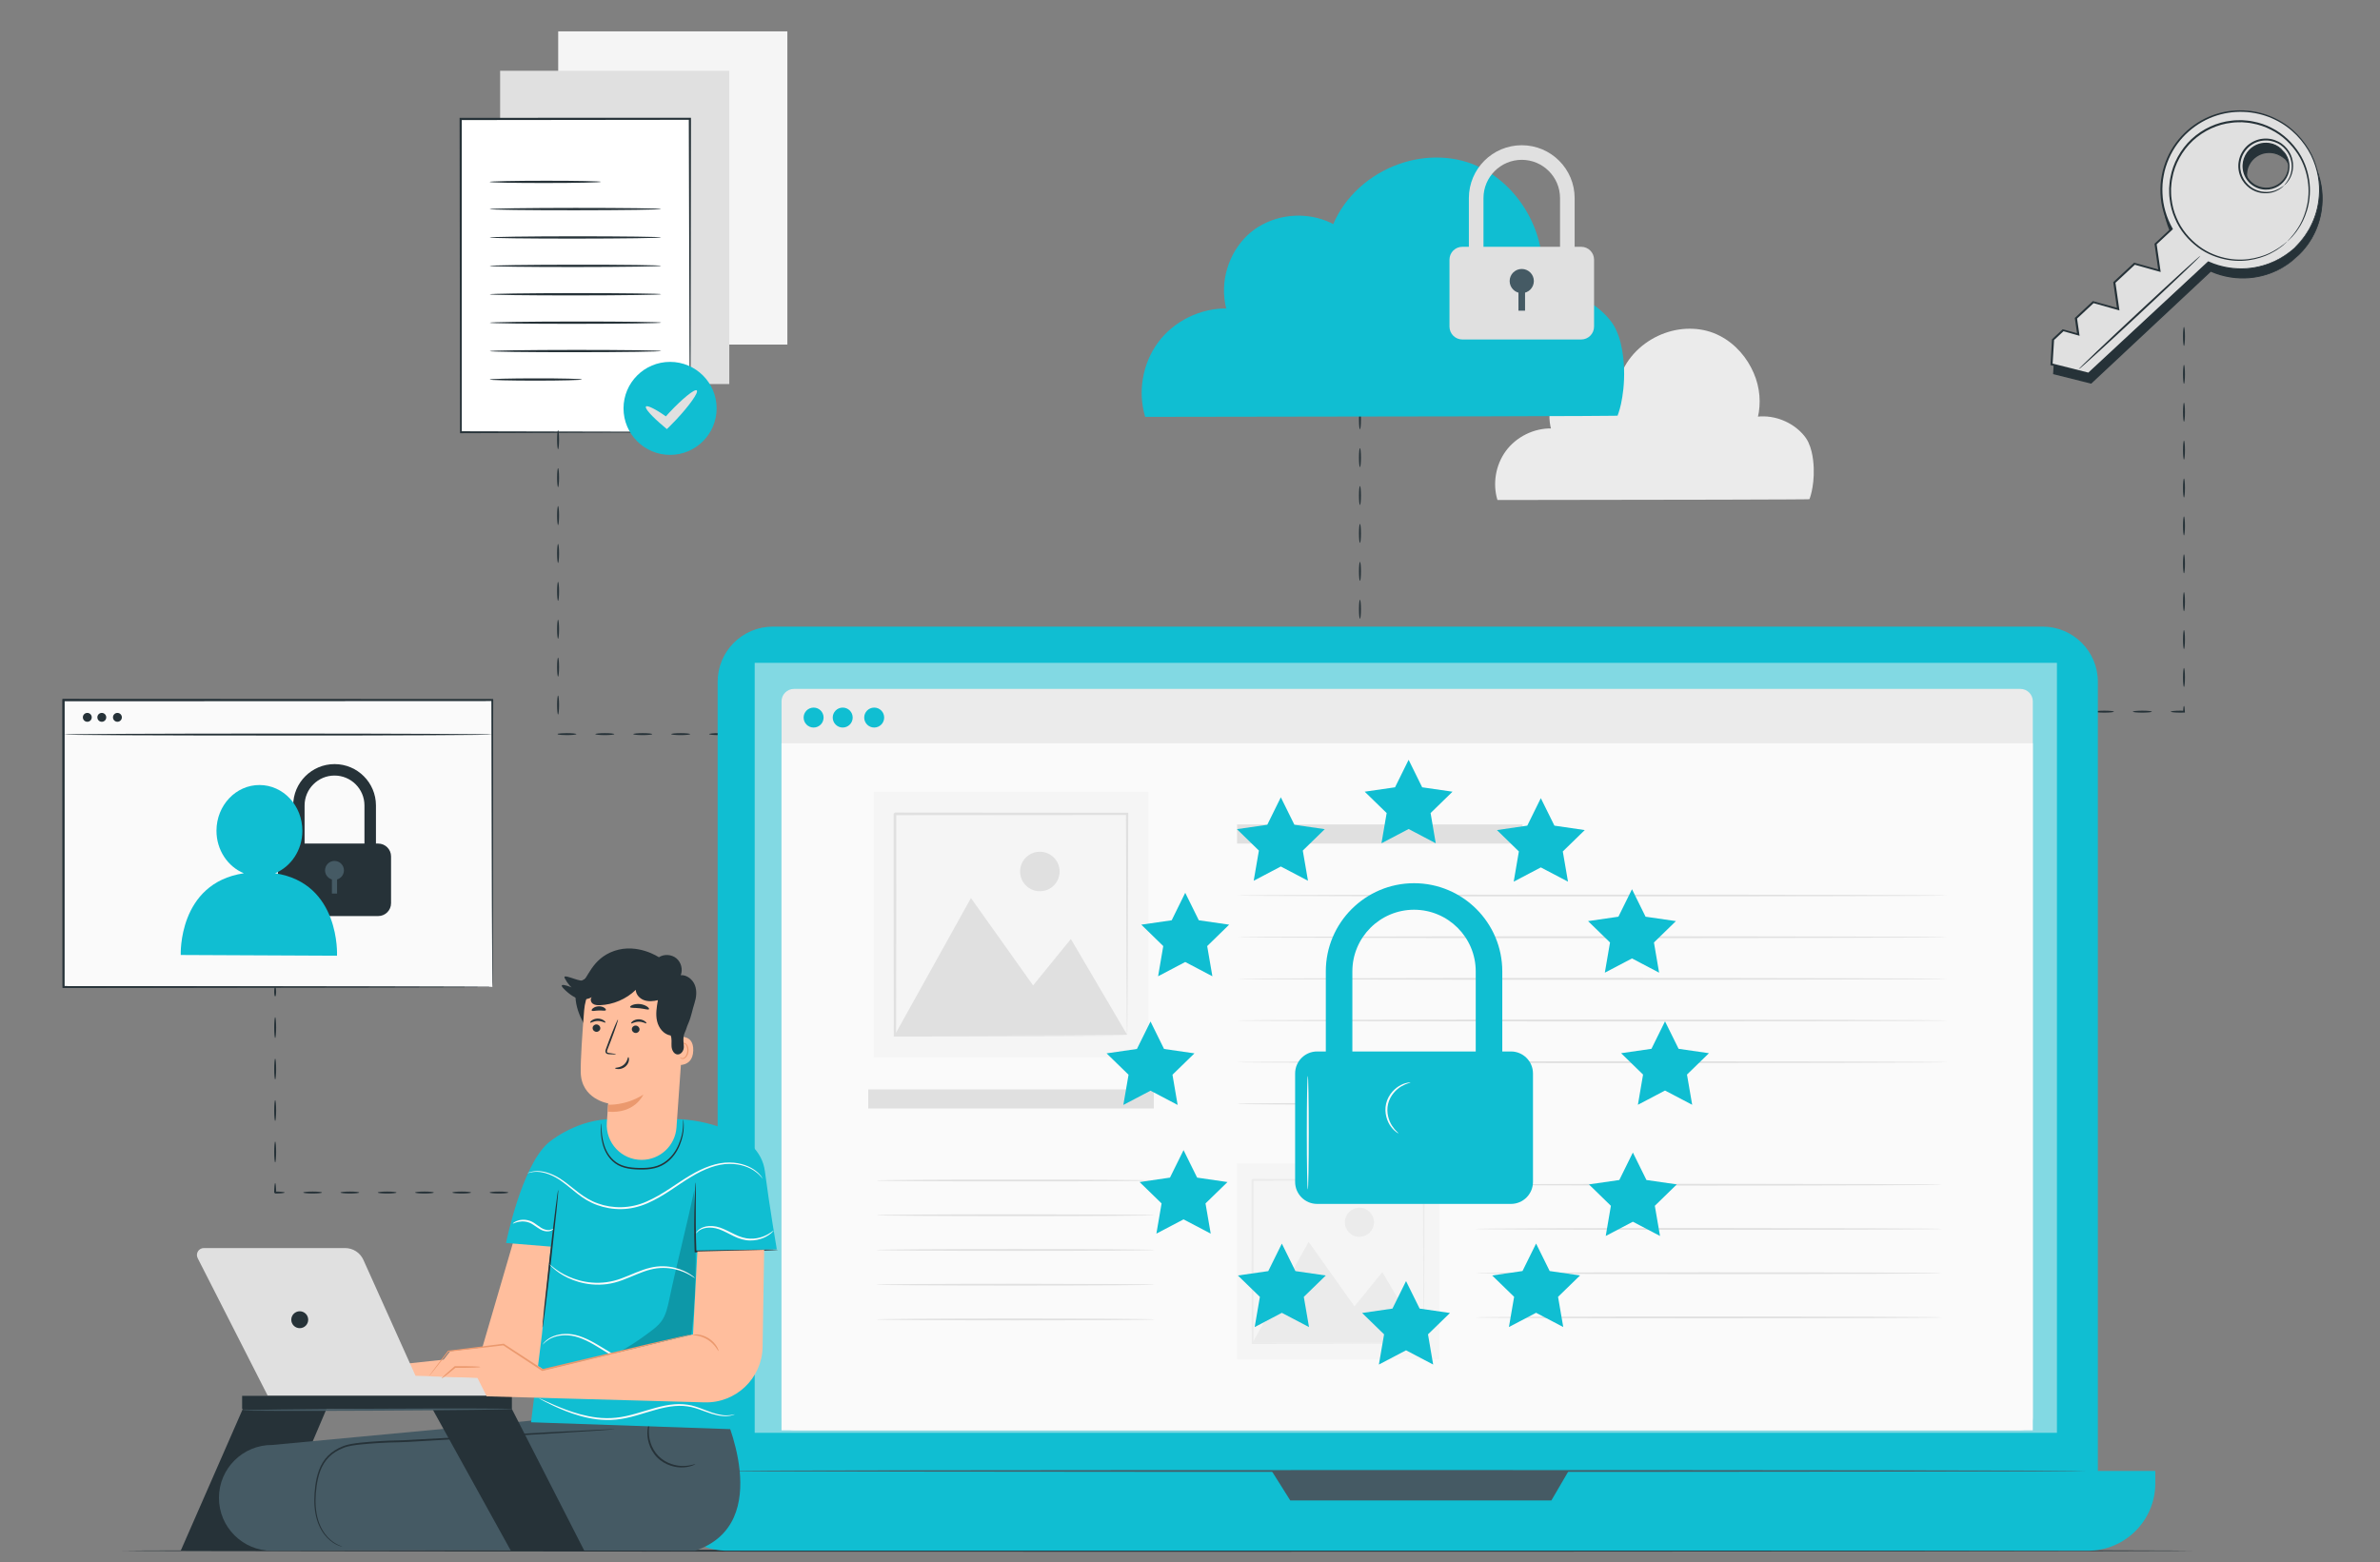 <svg width="457" height="300" viewBox="0 0 457 300" fill="none" xmlns="http://www.w3.org/2000/svg">
<rect x="0" y="0" width="457" height="300" fill="#808080" stroke="none"/>
<g clip-path="url(#clip0_1316_14032)">
<path d="M151.187 6.015H107.184V66.179H151.187V6.015Z" fill="#F5F5F5"/>
<path d="M140.035 13.591H96.031V73.755H140.035V13.591Z" fill="#E0E0E0"/>
<path d="M347.444 95.864C347.444 95.864 347.35 95.871 347.16 95.879C346.956 95.879 346.679 95.886 346.308 95.893C345.543 95.9 344.429 95.908 342.994 95.915C340.08 95.922 335.862 95.937 330.56 95.959C319.917 95.973 304.956 95.995 287.648 96.024H287.532L287.503 95.915C286.614 92.887 287.16 89.336 289.142 86.621C291.123 83.914 294.517 82.189 298.021 82.277L297.861 82.48C297.606 81.593 297.482 80.596 297.526 79.599C297.657 76.287 299.543 73.085 302.443 71.6C305.298 70.094 308.831 70.152 311.533 71.651L311.315 71.731C312.859 67.969 316.115 65.247 319.64 63.981C323.181 62.693 327.107 62.867 330.195 64.476C333.298 66.062 335.505 68.769 336.729 71.608C337.982 74.46 338.157 77.524 337.53 80.159L337.414 80.021C339.191 79.824 340.903 80.13 342.382 80.734C343.86 81.338 345.113 82.226 346.068 83.259C346.541 83.769 346.949 84.329 347.226 84.918C347.503 85.508 347.707 86.105 347.845 86.687C348.129 87.851 348.231 88.936 348.267 89.911C348.333 91.868 348.093 93.375 347.881 94.372C347.765 94.867 347.663 95.245 347.575 95.493C347.495 95.748 347.444 95.864 347.444 95.864Z" fill="#EBEBEB"/>
<path d="M420.986 297.811C420.986 297.913 331.973 298 222.2 298C112.384 298 23.393 297.913 23.393 297.811C23.393 297.709 112.384 297.622 222.2 297.622C331.98 297.622 420.986 297.709 420.986 297.811Z" fill="#263238"/>
<path d="M94.545 134.443H12.19V189.549H94.545V134.443Z" fill="#FAFAFA"/>
<path d="M72.174 167.869H69.982V154.682C69.982 151.516 67.403 148.94 64.235 148.94C61.066 148.94 58.487 151.516 58.487 154.682V167.869H56.295V154.682C56.295 150.308 59.857 146.742 64.242 146.742C68.62 146.742 72.189 150.3 72.189 154.682V167.869H72.174Z" fill="#263238"/>
<path d="M72.619 175.925H55.837C54.474 175.925 53.367 174.819 53.367 173.458V164.47C53.367 163.109 54.474 162.003 55.837 162.003H72.619C73.981 162.003 75.089 163.109 75.089 164.47V173.458C75.089 174.819 73.989 175.925 72.619 175.925Z" fill="#263238"/>
<path d="M64.228 168.96C63.223 168.96 62.414 168.145 62.414 167.148C62.414 166.151 63.23 165.336 64.228 165.336C65.226 165.336 66.042 166.151 66.042 167.148C66.042 168.145 65.233 168.96 64.228 168.96Z" fill="#455A64"/>
<path d="M64.723 167.869H63.732V171.602H64.723V167.869Z" fill="#455A64"/>
<path d="M52.821 167.709C55.873 166.428 58.044 163.284 58.058 159.58C58.08 154.725 54.402 150.774 49.849 150.759C45.296 150.737 41.589 154.653 41.567 159.507C41.552 163.248 43.738 166.428 46.819 167.709C34.13 169.615 34.705 183.399 34.705 183.399L64.709 183.538C64.716 183.538 65.401 169.608 52.821 167.709Z" fill="#10BED2"/>
<path d="M94.545 189.549C94.545 189.549 94.537 189.199 94.53 188.544C94.523 187.875 94.523 186.907 94.515 185.633C94.508 183.079 94.494 179.338 94.479 174.55C94.457 164.972 94.435 151.218 94.399 134.443L94.552 134.595C71.854 134.603 43.227 134.617 12.204 134.632H12.189L12.379 134.443C12.371 154.078 12.364 172.745 12.364 189.549L12.189 189.374C36.424 189.411 56.987 189.44 71.505 189.461C78.767 189.483 84.514 189.498 88.462 189.505C90.429 189.512 91.944 189.52 92.978 189.527C93.488 189.534 93.874 189.534 94.144 189.534C94.406 189.549 94.545 189.549 94.545 189.549C94.545 189.549 94.421 189.556 94.166 189.556C93.896 189.556 93.517 189.563 93.022 189.563C91.995 189.571 90.495 189.578 88.542 189.585C84.609 189.592 78.876 189.614 71.629 189.629C57.082 189.651 36.482 189.68 12.197 189.716H12.022V189.542C12.015 172.745 12.007 154.078 12 134.443V134.253H12.189H12.197C43.22 134.268 71.847 134.283 94.545 134.29H94.698V134.443C94.661 151.254 94.639 165.045 94.617 174.644C94.603 179.418 94.588 183.152 94.581 185.699C94.574 186.958 94.566 187.919 94.566 188.581C94.552 189.229 94.545 189.549 94.545 189.549Z" fill="#263238"/>
<path d="M94.523 141.065C94.523 141.167 76.102 141.254 53.375 141.254C30.648 141.254 12.227 141.167 12.227 141.065C12.227 140.963 30.648 140.876 53.375 140.876C76.102 140.876 94.523 140.963 94.523 141.065Z" fill="#263238"/>
<path d="M17.617 137.761C17.617 138.234 17.238 138.613 16.764 138.613C16.291 138.613 15.912 138.234 15.912 137.761C15.912 137.288 16.291 136.91 16.764 136.91C17.238 136.91 17.617 137.288 17.617 137.761Z" fill="#263238"/>
<path d="M20.4 137.761C20.4 138.234 20.021 138.613 19.548 138.613C19.074 138.613 18.695 138.234 18.695 137.761C18.695 137.288 19.074 136.91 19.548 136.91C20.021 136.91 20.4 137.288 20.4 137.761Z" fill="#263238"/>
<path d="M23.4 137.761C23.4 138.234 23.021 138.613 22.548 138.613C22.074 138.613 21.695 138.234 21.695 137.761C21.695 137.288 22.074 136.91 22.548 136.91C23.014 136.91 23.4 137.288 23.4 137.761Z" fill="#263238"/>
<path d="M94.545 189.549C94.545 189.549 94.537 189.199 94.53 188.544C94.523 187.875 94.523 186.907 94.515 185.633C94.508 183.079 94.494 179.338 94.479 174.55C94.457 164.972 94.435 151.218 94.399 134.443L94.552 134.595C71.854 134.603 43.227 134.617 12.204 134.632H12.189L12.379 134.443C12.371 154.078 12.364 172.745 12.364 189.549L12.189 189.374C36.424 189.411 56.987 189.44 71.505 189.461C78.767 189.483 84.514 189.498 88.462 189.505C90.429 189.512 91.944 189.52 92.978 189.527C93.488 189.534 93.874 189.534 94.144 189.534C94.406 189.549 94.545 189.549 94.545 189.549C94.545 189.549 94.421 189.556 94.166 189.556C93.896 189.556 93.517 189.563 93.022 189.563C91.995 189.571 90.495 189.578 88.542 189.585C84.609 189.592 78.876 189.614 71.629 189.629C57.082 189.651 36.482 189.68 12.197 189.716H12.022V189.542C12.015 172.745 12.007 154.078 12 134.443V134.253H12.189H12.197C43.22 134.268 71.847 134.283 94.545 134.29H94.698V134.443C94.661 151.254 94.639 165.045 94.617 174.644C94.603 179.418 94.588 183.152 94.581 185.699C94.574 186.958 94.566 187.919 94.566 188.581C94.552 189.229 94.545 189.549 94.545 189.549Z" fill="#263238"/>
<path d="M52.834 191.368C52.732 191.368 52.645 190.961 52.645 190.459C52.645 189.956 52.732 189.549 52.834 189.549C52.936 189.549 53.023 189.956 53.023 190.459C53.023 190.961 52.936 191.368 52.834 191.368Z" fill="#263238"/>
<path d="M52.836 199.337C52.734 199.337 52.647 198.449 52.647 197.343C52.647 196.244 52.734 195.349 52.836 195.349C52.938 195.349 53.025 196.237 53.025 197.343C53.025 198.442 52.938 199.337 52.836 199.337Z" fill="#263238"/>
<path d="M52.836 207.299C52.734 207.299 52.647 206.411 52.647 205.305C52.647 204.206 52.734 203.311 52.836 203.311C52.938 203.311 53.025 204.199 53.025 205.305C53.025 206.404 52.938 207.299 52.836 207.299Z" fill="#263238"/>
<path d="M52.836 215.261C52.734 215.261 52.647 214.373 52.647 213.274C52.647 212.175 52.734 211.28 52.836 211.28C52.938 211.28 53.025 212.168 53.025 213.274C53.025 214.365 52.938 215.261 52.836 215.261Z" fill="#263238"/>
<path d="M52.836 223.222C52.734 223.222 52.647 222.334 52.647 221.228C52.647 220.129 52.734 219.234 52.836 219.234C52.938 219.234 53.025 220.122 53.025 221.228C53.025 222.327 52.938 223.222 52.836 223.222Z" fill="#263238"/>
<path d="M54.656 229.023C54.656 229.124 53.84 229.212 52.835 229.212C52.456 228.833 52.733 229.11 52.646 229.023V229.015V229.001V228.979V228.935V228.841V228.659C52.646 228.55 52.653 228.44 52.66 228.317C52.667 228.098 52.682 227.902 52.704 227.742C52.74 227.414 52.784 227.21 52.835 227.21C52.886 227.21 52.937 227.414 52.966 227.742C52.981 227.909 52.995 228.106 53.01 228.317C53.017 228.44 53.017 228.55 53.024 228.659V228.841V228.935V228.979V229.001V229.015V229.023C52.937 228.935 53.214 229.212 52.835 228.833C53.84 228.833 54.656 228.913 54.656 229.023Z" fill="#263238"/>
<path d="M61.816 229.023C61.816 229.125 61.015 229.212 60.024 229.212C59.034 229.212 58.232 229.125 58.232 229.023C58.232 228.921 59.034 228.833 60.024 228.833C61.015 228.833 61.816 228.914 61.816 229.023Z" fill="#263238"/>
<path d="M68.969 229.023C68.969 229.125 68.167 229.212 67.177 229.212C66.186 229.212 65.385 229.125 65.385 229.023C65.385 228.921 66.186 228.833 67.177 228.833C68.167 228.833 68.969 228.914 68.969 229.023Z" fill="#263238"/>
<path d="M76.131 229.023C76.131 229.125 75.329 229.212 74.339 229.212C73.348 229.212 72.547 229.125 72.547 229.023C72.547 228.921 73.348 228.833 74.339 228.833C75.329 228.833 76.131 228.914 76.131 229.023Z" fill="#263238"/>
<path d="M83.291 229.023C83.291 229.125 82.49 229.212 81.499 229.212C80.508 229.212 79.707 229.125 79.707 229.023C79.707 228.921 80.508 228.833 81.499 228.833C82.49 228.833 83.291 228.914 83.291 229.023Z" fill="#263238"/>
<path d="M90.443 229.023C90.443 229.125 89.642 229.212 88.651 229.212C87.661 229.212 86.859 229.125 86.859 229.023C86.859 228.921 87.661 228.833 88.651 228.833C89.642 228.833 90.443 228.914 90.443 229.023Z" fill="#263238"/>
<path d="M97.603 229.023C97.603 229.125 96.802 229.212 95.811 229.212C94.821 229.212 94.019 229.125 94.019 229.023C94.019 228.921 94.821 228.833 95.811 228.833C96.802 228.833 97.603 228.914 97.603 229.023Z" fill="#263238"/>
<path d="M104.764 229.023C104.764 229.125 103.962 229.212 102.972 229.212C101.981 229.212 101.18 229.125 101.18 229.023C101.18 228.921 101.981 228.833 102.972 228.833C103.962 228.833 104.764 228.914 104.764 229.023Z" fill="#263238"/>
<path d="M111.918 229.023C111.918 229.125 111.117 229.212 110.126 229.212C109.135 229.212 108.334 229.125 108.334 229.023C108.334 228.921 109.135 228.833 110.126 228.833C111.117 228.833 111.918 228.914 111.918 229.023Z" fill="#263238"/>
<path d="M119.078 229.023C119.078 229.125 118.277 229.212 117.286 229.212C116.295 229.212 115.494 229.125 115.494 229.023C115.494 228.921 116.295 228.833 117.286 228.833C118.277 228.833 119.078 228.914 119.078 229.023Z" fill="#263238"/>
<path d="M126.238 229.023C126.238 229.125 125.437 229.212 124.446 229.212C123.456 229.212 122.654 229.125 122.654 229.023C122.654 228.921 123.456 228.833 124.446 228.833C125.437 228.833 126.238 228.914 126.238 229.023Z" fill="#263238"/>
<path d="M131.636 229.023C131.636 229.125 131.228 229.212 130.725 229.212C130.222 229.212 129.814 229.125 129.814 229.023C129.814 228.921 130.222 228.833 130.725 228.833C131.228 228.833 131.636 228.914 131.636 229.023Z" fill="#263238"/>
<path d="M132.488 22.833H88.484V82.997H132.488V22.833Z" fill="white"/>
<path d="M132.518 82.983C132.518 82.983 132.511 82.881 132.503 82.684C132.503 82.481 132.496 82.197 132.489 81.833C132.482 81.069 132.474 79.97 132.46 78.543C132.445 75.661 132.423 71.477 132.394 66.186C132.365 55.597 132.314 40.583 132.263 22.811L132.46 23.008C119.21 23.022 104.241 23.044 88.456 23.059H88.449L88.667 22.84C88.667 45.314 88.667 66.12 88.667 83.004L88.485 82.823C101.793 82.852 112.771 82.874 120.441 82.895C124.272 82.91 127.273 82.924 129.335 82.932C130.355 82.939 131.134 82.946 131.68 82.954C132.234 82.968 132.518 82.983 132.518 82.983C132.518 82.983 132.263 82.997 131.739 83.004C131.2 83.012 130.427 83.019 129.43 83.026C127.375 83.041 124.389 83.055 120.579 83.077C112.887 83.106 101.866 83.143 88.514 83.194H88.332V83.012C88.31 66.128 88.281 45.321 88.252 22.848V22.629H88.471H88.478C104.263 22.622 119.224 22.622 132.482 22.615H132.678V22.811C132.649 40.634 132.627 55.691 132.613 66.31C132.591 71.586 132.576 75.756 132.569 78.623C132.562 80.035 132.554 81.12 132.547 81.869C132.54 82.226 132.54 82.495 132.54 82.699C132.525 82.895 132.518 82.983 132.518 82.983Z" fill="#263238"/>
<path d="M115.386 34.921C115.386 35.045 110.601 35.147 104.693 35.147C98.786 35.154 94 35.059 94 34.936C94 34.812 98.786 34.71 104.693 34.71C110.601 34.703 115.386 34.797 115.386 34.921Z" fill="#263238"/>
<path d="M126.96 40.139C126.96 40.263 119.581 40.365 110.483 40.372C101.385 40.379 94.006 40.285 94.006 40.161C94.006 40.037 101.385 39.935 110.483 39.928C119.581 39.928 126.96 40.016 126.96 40.139Z" fill="#263238"/>
<path d="M126.96 45.59C126.96 45.714 119.581 45.816 110.483 45.823C101.385 45.83 94.006 45.736 94.006 45.612C94.006 45.488 101.385 45.386 110.483 45.379C119.581 45.379 126.96 45.474 126.96 45.59Z" fill="#263238"/>
<path d="M126.967 51.048C126.967 51.172 119.589 51.274 110.491 51.281C101.393 51.288 94.014 51.194 94.014 51.07C94.014 50.947 101.393 50.845 110.491 50.837C119.589 50.83 126.967 50.925 126.967 51.048Z" fill="#263238"/>
<path d="M126.967 56.499C126.967 56.623 119.589 56.725 110.491 56.732C101.393 56.739 94.014 56.645 94.014 56.521C94.014 56.398 101.393 56.296 110.491 56.288C119.596 56.288 126.967 56.383 126.967 56.499Z" fill="#263238"/>
<path d="M126.975 61.958C126.975 62.081 119.596 62.183 110.498 62.19C101.4 62.198 94.022 62.103 94.022 61.979C94.022 61.856 101.4 61.754 110.498 61.746C119.596 61.739 126.975 61.834 126.975 61.958Z" fill="#263238"/>
<path d="M126.975 67.409C126.975 67.532 119.596 67.634 110.498 67.641C101.4 67.649 94.022 67.554 94.022 67.43C94.022 67.307 101.4 67.205 110.498 67.198C119.604 67.198 126.975 67.292 126.975 67.409Z" fill="#263238"/>
<path d="M111.744 72.874C111.744 72.998 107.782 73.1 102.887 73.1C97.992 73.1 94.029 73.005 94.029 72.889C94.029 72.765 97.992 72.663 102.887 72.663C107.775 72.656 111.744 72.75 111.744 72.874Z" fill="#263238"/>
<path d="M128.664 87.356C133.6 87.356 137.602 83.358 137.602 78.427C137.602 73.495 133.6 69.497 128.664 69.497C123.728 69.497 119.727 73.495 119.727 78.427C119.727 83.358 123.728 87.356 128.664 87.356Z" fill="#10BED2"/>
<path d="M133.793 74.977C134.179 75.334 132.423 77.837 129.874 80.559C129.466 80.996 129.058 81.418 128.672 81.796L128.053 82.408L127.441 81.891C125.219 80.028 123.763 78.427 124.032 78.077C124.302 77.728 126.21 78.747 128.57 80.443L127.339 80.537C127.696 80.13 128.082 79.693 128.497 79.256C131.039 76.542 133.414 74.621 133.793 74.977Z" fill="#E0E0E0"/>
<path d="M107.16 86.272C107.058 86.272 106.971 85.457 106.971 84.453C106.971 83.448 107.058 82.633 107.16 82.633C107.262 82.633 107.349 83.448 107.349 84.453C107.349 85.464 107.262 86.272 107.16 86.272Z" fill="#263238"/>
<path d="M107.16 93.55C107.058 93.55 106.971 92.735 106.971 91.73C106.971 90.726 107.058 89.911 107.16 89.911C107.262 89.911 107.349 90.726 107.349 91.73C107.349 92.742 107.262 93.55 107.16 93.55Z" fill="#263238"/>
<path d="M107.16 100.827C107.058 100.827 106.971 100.012 106.971 99.008C106.971 98.004 107.058 97.189 107.16 97.189C107.262 97.189 107.349 98.004 107.349 99.008C107.349 100.019 107.262 100.827 107.16 100.827Z" fill="#263238"/>
<path d="M107.16 108.105C107.058 108.105 106.971 107.29 106.971 106.285C106.971 105.281 107.058 104.466 107.16 104.466C107.262 104.466 107.349 105.281 107.349 106.285C107.349 107.297 107.262 108.105 107.16 108.105Z" fill="#263238"/>
<path d="M107.16 115.383C107.058 115.383 106.971 114.568 106.971 113.563C106.971 112.559 107.058 111.744 107.16 111.744C107.262 111.744 107.349 112.559 107.349 113.563C107.349 114.575 107.262 115.383 107.16 115.383Z" fill="#263238"/>
<path d="M107.16 122.66C107.058 122.66 106.971 121.845 106.971 120.841C106.971 119.837 107.058 119.021 107.16 119.021C107.262 119.021 107.349 119.837 107.349 120.841C107.349 121.852 107.262 122.66 107.16 122.66Z" fill="#263238"/>
<path d="M107.16 129.938C107.058 129.938 106.971 129.123 106.971 128.118C106.971 127.114 107.058 126.299 107.16 126.299C107.262 126.299 107.349 127.114 107.349 128.118C107.349 129.13 107.262 129.938 107.16 129.938Z" fill="#263238"/>
<path d="M107.16 137.215C107.058 137.215 106.971 136.4 106.971 135.396C106.971 134.392 107.058 133.577 107.16 133.577C107.262 133.577 107.349 134.392 107.349 135.396C107.349 136.408 107.262 137.215 107.16 137.215Z" fill="#263238"/>
<path d="M110.671 140.985C110.671 141.087 109.855 141.175 108.85 141.175C108.077 141.175 107.415 141.124 107.152 141.051L107.072 141.029L107.087 140.985C107.109 140.905 107.131 140.862 107.152 140.862C107.174 140.862 107.203 140.905 107.218 140.985L107.152 140.92C107.415 140.847 108.07 140.796 108.85 140.796C109.855 140.796 110.671 140.883 110.671 140.985Z" fill="#263238"/>
<path d="M117.955 140.985C117.955 141.087 117.139 141.175 116.134 141.175C115.128 141.175 114.312 141.087 114.312 140.985C114.312 140.883 115.128 140.796 116.134 140.796C117.139 140.796 117.955 140.883 117.955 140.985Z" fill="#263238"/>
<path d="M125.24 140.985C125.24 141.087 124.424 141.175 123.419 141.175C122.413 141.175 121.598 141.087 121.598 140.985C121.598 140.883 122.413 140.796 123.419 140.796C124.424 140.796 125.24 140.883 125.24 140.985Z" fill="#263238"/>
<path d="M132.523 140.985C132.523 141.087 131.707 141.175 130.702 141.175C129.697 141.175 128.881 141.087 128.881 140.985C128.881 140.883 129.697 140.796 130.702 140.796C131.707 140.796 132.523 140.883 132.523 140.985Z" fill="#263238"/>
<path d="M139.808 140.985C139.808 141.087 138.992 141.175 137.987 141.175C136.982 141.175 136.166 141.087 136.166 140.985C136.166 140.883 136.982 140.796 137.987 140.796C138.992 140.796 139.808 140.883 139.808 140.985Z" fill="#263238"/>
<path d="M261.135 75.152C261.033 75.152 260.945 74.337 260.945 73.333C260.945 72.328 261.033 71.513 261.135 71.513C261.237 71.513 261.324 72.328 261.324 73.333C261.324 74.337 261.237 75.152 261.135 75.152Z" fill="#263238"/>
<path d="M261.135 82.43C261.033 82.43 260.945 81.615 260.945 80.61C260.945 79.606 261.033 78.791 261.135 78.791C261.237 78.791 261.324 79.606 261.324 80.61C261.324 81.615 261.237 82.43 261.135 82.43Z" fill="#263238"/>
<path d="M261.135 89.707C261.033 89.707 260.945 88.892 260.945 87.888C260.945 86.883 261.033 86.068 261.135 86.068C261.237 86.068 261.324 86.883 261.324 87.888C261.324 88.892 261.237 89.707 261.135 89.707Z" fill="#263238"/>
<path d="M261.135 96.978C261.033 96.978 260.945 96.163 260.945 95.158C260.945 94.154 261.033 93.339 261.135 93.339C261.237 93.339 261.324 94.154 261.324 95.158C261.324 96.163 261.237 96.978 261.135 96.978Z" fill="#263238"/>
<path d="M261.135 104.255C261.033 104.255 260.945 103.44 260.945 102.436C260.945 101.432 261.033 100.616 261.135 100.616C261.237 100.616 261.324 101.432 261.324 102.436C261.324 103.44 261.237 104.255 261.135 104.255Z" fill="#263238"/>
<path d="M261.135 111.54C261.033 111.54 260.945 110.725 260.945 109.721C260.945 108.716 261.033 107.901 261.135 107.901C261.237 107.901 261.324 108.716 261.324 109.721C261.324 110.725 261.237 111.54 261.135 111.54Z" fill="#263238"/>
<path d="M261.135 118.818C261.033 118.818 260.945 118.003 260.945 116.998C260.945 115.994 261.033 115.179 261.135 115.179C261.237 115.179 261.324 115.994 261.324 116.998C261.324 118.003 261.237 118.818 261.135 118.818Z" fill="#263238"/>
<path d="M261.135 126.095C261.033 126.095 260.945 125.28 260.945 124.276C260.945 123.272 261.033 122.457 261.135 122.457C261.237 122.457 261.324 123.272 261.324 124.276C261.324 125.28 261.237 126.095 261.135 126.095Z" fill="#263238"/>
<path d="M310.602 79.824C310.602 79.824 310.463 79.839 310.172 79.839C309.866 79.846 309.436 79.846 308.883 79.853C307.724 79.861 306.042 79.875 303.864 79.89C299.457 79.904 293.061 79.926 285.041 79.955C268.929 79.977 246.275 80.013 220.074 80.057H219.899L219.848 79.89C218.5 75.305 219.323 69.927 222.332 65.815C225.325 61.718 230.475 59.105 235.778 59.243L235.538 59.556C235.152 58.217 234.97 56.703 235.035 55.197C235.239 50.183 238.087 45.336 242.472 43.087C246.799 40.802 252.139 40.889 256.24 43.16L255.905 43.276C258.243 37.585 263.167 33.459 268.513 31.545C273.875 29.602 279.819 29.856 284.495 32.294C289.193 34.696 292.537 38.793 294.387 43.094C296.288 47.417 296.55 52.06 295.603 56.041L295.421 55.837C298.109 55.539 300.71 56.005 302.939 56.914C305.175 57.831 307.076 59.178 308.518 60.735C309.239 61.514 309.859 62.351 310.274 63.253C310.689 64.148 311.002 65.051 311.206 65.924C311.636 67.685 311.796 69.33 311.847 70.807C311.942 73.769 311.585 76.047 311.264 77.561C311.09 78.318 310.937 78.885 310.798 79.264C310.674 79.642 310.602 79.824 310.602 79.824Z" fill="#10BED2"/>
<path d="M302.357 54.898H299.553V38.036C299.553 33.99 296.253 30.693 292.203 30.693C288.153 30.693 284.853 33.99 284.853 38.036V54.891H282.049V38.036C282.049 32.44 286.601 27.891 292.203 27.891C297.805 27.891 302.357 32.44 302.357 38.036V54.898Z" fill="#E0E0E0"/>
<path d="M303.617 65.196H280.796C279.433 65.196 278.326 64.09 278.326 62.729V49.862C278.326 48.501 279.433 47.395 280.796 47.395H303.617C304.979 47.395 306.086 48.501 306.086 49.862V62.722C306.086 64.09 304.979 65.196 303.617 65.196Z" fill="#E0E0E0"/>
<path d="M292.203 56.296C290.921 56.296 289.879 55.255 289.879 53.974C289.879 52.693 290.921 51.653 292.203 51.653C293.485 51.653 294.526 52.693 294.526 53.974C294.526 55.255 293.485 56.296 292.203 56.296Z" fill="#455A64"/>
<path d="M292.836 54.898H291.568V59.665H292.836V54.898Z" fill="#455A64"/>
<path d="M441.083 49.302C447.216 43.582 447.551 33.983 441.826 27.855C436.1 21.727 426.492 21.392 420.359 27.113C415.114 32.003 414.116 39.732 417.511 45.707L414.422 48.589L415.158 53.712L410.365 52.366L406.497 55.968L407.233 61.092L402.44 59.745L399.118 62.846L399.57 65.968L396.649 65.153L394.711 66.957L394.42 71.703L401.507 73.486L424.504 52.053C429.909 54.476 436.472 53.596 441.083 49.302ZM438.832 30.642C440.471 32.403 440.376 35.154 438.62 36.792C436.858 38.429 434.104 38.335 432.458 36.581C430.819 34.819 430.914 32.069 432.669 30.424C434.439 28.786 437.193 28.881 438.832 30.642Z" fill="#263238"/>
<path d="M438.832 30.642C438.802 30.671 438.547 30.38 437.965 30.016C437.397 29.667 436.428 29.281 435.226 29.412C434.046 29.521 432.64 30.278 431.926 31.705C431.19 33.087 431.336 35.111 432.596 36.442C433.842 37.796 435.852 38.08 437.28 37.447C438.751 36.835 439.611 35.489 439.8 34.317C440.019 33.124 439.698 32.134 439.392 31.544C439.079 30.94 438.802 30.664 438.832 30.642C438.839 30.635 438.912 30.7 439.043 30.831C439.174 30.962 439.341 31.173 439.524 31.479C439.88 32.068 440.267 33.095 440.07 34.368C439.902 35.62 439.014 37.09 437.418 37.774C436.639 38.116 435.714 38.247 434.796 38.065C433.878 37.905 432.99 37.425 432.312 36.712C431.649 35.984 431.227 35.067 431.132 34.143C431.023 33.218 431.212 32.301 431.606 31.552C432.392 30.016 433.929 29.23 435.189 29.15C436.471 29.041 437.477 29.492 438.038 29.892C438.329 30.089 438.526 30.278 438.649 30.416C438.788 30.555 438.846 30.628 438.832 30.642Z" fill="#263238"/>
<path d="M441.082 49.302C441.082 49.302 441.01 49.375 440.864 49.513C440.704 49.658 440.485 49.855 440.194 50.11C439.567 50.59 438.635 51.31 437.251 51.98C435.874 52.635 434.061 53.246 431.853 53.428C429.654 53.596 427.053 53.312 424.445 52.162L424.569 52.14C418.64 57.686 410.758 65.058 401.617 73.616L401.551 73.682L401.464 73.66C399.242 73.1 396.838 72.503 394.376 71.884L394.23 71.848L394.238 71.702C394.325 70.225 394.427 68.602 394.522 66.957L394.529 66.885L394.58 66.834C395.177 66.273 395.848 65.655 396.51 65.029L396.583 64.956L396.685 64.985C397.596 65.24 398.601 65.516 399.606 65.8L399.373 66.004C399.235 65.029 399.074 63.959 398.921 62.882L398.907 62.787L398.98 62.722C400.021 61.747 401.158 60.691 402.301 59.621L402.381 59.549L402.483 59.578C403.999 60 405.63 60.458 407.276 60.917L407.036 61.128C406.803 59.505 406.548 57.758 406.3 56.005L406.286 55.91L406.359 55.844C406.679 55.546 407.036 55.219 407.386 54.891C408.34 54.003 409.287 53.123 410.227 52.242L410.307 52.169L410.409 52.198C412.019 52.65 413.621 53.101 415.202 53.545L414.961 53.756C414.714 52.031 414.466 50.321 414.226 48.632L414.211 48.538L414.284 48.472C415.326 47.504 416.353 46.544 417.372 45.59L417.336 45.816C416.141 43.669 415.449 41.282 415.362 38.909C415.311 37.723 415.384 36.544 415.617 35.394C415.814 34.244 416.185 33.145 416.629 32.09C418.45 27.877 422.129 24.842 426.07 23.619C430.032 22.36 434.192 22.862 437.44 24.478C440.74 26.064 443.071 28.743 444.433 31.457C445.759 34.215 446.152 37.039 445.926 39.426C445.73 41.828 445.009 43.8 444.222 45.27C444.127 45.452 444.033 45.634 443.938 45.809C443.829 45.976 443.727 46.136 443.625 46.289C443.421 46.595 443.246 46.9 443.049 47.148C442.641 47.643 442.328 48.087 442.015 48.392C441.709 48.691 441.483 48.923 441.316 49.091C441.17 49.229 441.082 49.302 441.082 49.302C441.082 49.302 441.155 49.215 441.308 49.047C441.469 48.873 441.694 48.64 441.986 48.327C442.284 48.014 442.59 47.562 442.991 47.068C443.18 46.813 443.348 46.514 443.552 46.202C443.647 46.049 443.748 45.889 443.858 45.721C443.945 45.547 444.04 45.365 444.135 45.183C444.899 43.713 445.591 41.755 445.766 39.382C445.97 37.025 445.57 34.244 444.244 31.537C442.889 28.874 440.58 26.254 437.338 24.711C434.148 23.139 430.069 22.666 426.194 23.903C422.34 25.111 418.749 28.088 416.972 32.207C416.535 33.233 416.178 34.31 415.988 35.431C415.763 36.544 415.697 37.701 415.748 38.858C415.835 41.18 416.513 43.502 417.686 45.597L417.758 45.728L417.649 45.83C416.629 46.784 415.602 47.744 414.561 48.712L414.619 48.552C414.859 50.241 415.107 51.951 415.362 53.676L415.406 53.959L415.129 53.88C413.541 53.435 411.946 52.992 410.336 52.54L410.518 52.497C409.578 53.377 408.631 54.258 407.677 55.146C407.327 55.473 406.978 55.801 406.65 56.099L406.708 55.932C406.963 57.686 407.211 59.432 407.444 61.055L407.488 61.339L407.211 61.259C405.565 60.8 403.926 60.342 402.418 59.913L402.6 59.869C401.456 60.939 400.32 61.994 399.278 62.969L399.337 62.809C399.49 63.886 399.643 64.956 399.788 65.931L399.832 66.215L399.563 66.135C398.55 65.851 397.552 65.567 396.642 65.313L396.816 65.269C396.146 65.895 395.483 66.513 394.879 67.074L394.937 66.95C394.835 68.595 394.733 70.218 394.646 71.695L394.515 71.513C396.977 72.132 399.373 72.743 401.602 73.303L401.442 73.347C410.62 64.825 418.531 57.475 424.474 51.958L424.533 51.907L424.606 51.936C427.17 53.086 429.734 53.377 431.904 53.232C434.09 53.072 435.889 52.482 437.266 51.849C438.642 51.209 439.582 50.503 440.216 50.044C440.514 49.797 440.74 49.608 440.9 49.477C440.995 49.36 441.082 49.302 441.082 49.302Z" fill="#263238"/>
<path d="M440.573 47.577C446.706 41.857 447.041 32.258 441.316 26.13C435.59 20.002 425.982 19.667 419.849 25.387C414.605 30.278 413.607 38.007 417.001 43.982L413.913 46.856L414.648 51.98L409.855 50.633L405.987 54.236L406.723 59.359L401.93 58.013L398.608 61.113L399.06 64.235L396.139 63.42L394.202 65.225L393.91 69.97L400.998 71.753L423.994 50.321C429.399 52.758 435.962 51.871 440.573 47.577ZM438.329 28.917C439.968 30.678 439.873 33.429 438.118 35.074C436.355 36.711 433.602 36.617 431.956 34.863C430.317 33.102 430.411 30.351 432.167 28.713C433.93 27.061 436.683 27.156 438.329 28.917Z" fill="#E0E0E0"/>
<path d="M438.329 28.917C438.3 28.946 438.045 28.655 437.462 28.291C436.894 27.942 435.925 27.556 434.723 27.687C433.543 27.796 432.137 28.553 431.424 29.98C430.688 31.363 430.834 33.386 432.094 34.717C433.339 36.071 435.35 36.355 436.777 35.722C438.249 35.11 439.108 33.764 439.298 32.592C439.516 31.399 439.196 30.409 438.89 29.82C438.569 29.223 438.293 28.946 438.329 28.917C438.336 28.91 438.409 28.975 438.54 29.106C438.671 29.237 438.839 29.448 439.021 29.754C439.378 30.344 439.764 31.37 439.567 32.643C439.4 33.895 438.511 35.365 436.916 36.049C436.136 36.391 435.211 36.522 434.301 36.34C433.383 36.18 432.494 35.7 431.817 34.987C431.154 34.259 430.732 33.342 430.637 32.418C430.52 31.493 430.717 30.576 431.11 29.827C431.897 28.291 433.434 27.505 434.694 27.425C435.976 27.316 436.981 27.767 437.542 28.168C437.834 28.364 438.03 28.553 438.154 28.692C438.278 28.83 438.336 28.91 438.329 28.917Z" fill="#263238"/>
<path d="M440.573 47.577C440.573 47.577 440.5 47.65 440.354 47.788C440.194 47.934 439.975 48.13 439.684 48.385C439.058 48.865 438.125 49.586 436.741 50.255C435.364 50.91 433.551 51.522 431.344 51.703C429.144 51.871 426.543 51.587 423.936 50.437L424.059 50.415C418.13 55.961 410.249 63.333 401.107 71.891L401.041 71.957L400.954 71.935C398.732 71.375 396.328 70.778 393.866 70.159L393.721 70.123L393.728 69.978C393.815 68.5 393.917 66.877 394.012 65.233L394.019 65.16L394.07 65.109C394.668 64.548 395.338 63.93 396.001 63.304L396.074 63.231L396.175 63.26C397.086 63.515 398.091 63.791 399.096 64.075L398.863 64.279C398.725 63.304 398.565 62.234 398.412 61.157L398.397 61.062L398.47 60.997C399.512 60.022 400.648 58.967 401.792 57.897L401.872 57.824L401.974 57.853C403.489 58.275 405.121 58.734 406.767 59.192L406.526 59.403C406.293 57.78 406.038 56.034 405.791 54.28L405.776 54.185L405.849 54.12C406.169 53.821 406.526 53.494 406.876 53.166C407.83 52.278 408.777 51.398 409.717 50.517L409.797 50.444L409.899 50.474C411.509 50.925 413.111 51.376 414.692 51.82L414.452 52.031C414.204 50.306 413.956 48.596 413.716 46.907L413.701 46.813L413.774 46.747C414.816 45.779 415.843 44.819 416.863 43.865L416.826 44.091C415.632 41.944 414.94 39.557 414.852 37.184C414.801 35.998 414.874 34.812 415.107 33.669C415.304 32.52 415.675 31.421 416.12 30.365C417.941 26.152 421.619 23.117 425.56 21.894C429.523 20.635 433.682 21.137 436.931 22.753C440.23 24.34 442.561 27.018 443.923 29.732C445.249 32.49 445.643 35.314 445.417 37.701C445.22 40.103 444.499 42.075 443.712 43.545C443.617 43.727 443.523 43.909 443.428 44.084C443.319 44.251 443.217 44.411 443.115 44.564C442.911 44.87 442.736 45.175 442.539 45.423C442.132 45.918 441.818 46.362 441.505 46.667C441.206 46.966 440.973 47.199 440.806 47.366C440.66 47.504 440.573 47.577 440.573 47.577C440.573 47.577 440.646 47.49 440.799 47.322C440.959 47.148 441.185 46.915 441.476 46.602C441.775 46.289 442.081 45.838 442.481 45.343C442.671 45.088 442.838 44.79 443.042 44.477C443.137 44.324 443.239 44.164 443.348 43.996C443.435 43.822 443.53 43.64 443.625 43.458C444.39 41.988 445.082 40.03 445.256 37.658C445.46 35.3 445.06 32.52 443.734 29.812C442.379 27.149 440.07 24.529 436.829 22.986C433.638 21.414 429.559 20.941 425.676 22.178C421.823 23.386 418.232 26.363 416.455 30.482C416.018 31.508 415.661 32.585 415.471 33.706C415.246 34.819 415.18 35.977 415.231 37.134C415.318 39.455 415.996 41.784 417.169 43.873L417.241 44.004L417.132 44.106C416.112 45.059 415.085 46.02 414.044 46.987L414.102 46.827C414.342 48.516 414.59 50.226 414.845 51.951L414.889 52.235L414.612 52.155C413.024 51.711 411.429 51.267 409.819 50.816L410.001 50.772C409.061 51.653 408.114 52.533 407.16 53.421C406.81 53.748 406.461 54.076 406.133 54.374L406.191 54.207C406.446 55.961 406.694 57.707 406.927 59.33L406.971 59.614L406.694 59.534C405.048 59.076 403.409 58.617 401.901 58.188L402.083 58.144C400.939 59.214 399.803 60.269 398.761 61.244L398.82 61.084C398.973 62.161 399.126 63.231 399.271 64.206L399.315 64.49L399.045 64.41C398.033 64.126 397.035 63.843 396.125 63.588L396.299 63.544C395.629 64.17 394.966 64.789 394.362 65.349L394.42 65.225C394.318 66.87 394.216 68.493 394.129 69.97L393.998 69.788C396.46 70.407 398.856 71.018 401.085 71.579L400.925 71.622C410.103 63.1 418.014 55.75 423.957 50.233L424.016 50.182L424.089 50.212C426.653 51.361 429.217 51.653 431.387 51.507C433.573 51.347 435.372 50.757 436.748 50.124C438.125 49.484 439.065 48.778 439.699 48.319C439.997 48.072 440.223 47.883 440.383 47.752C440.485 47.642 440.573 47.577 440.573 47.577Z" fill="#263238"/>
<path d="M439.175 46.398C439.124 46.354 440.063 45.605 441.214 43.829C441.804 42.956 442.358 41.77 442.773 40.336C443.181 38.902 443.407 37.185 443.21 35.314C443.006 33.451 442.416 31.421 441.207 29.572C439.998 27.738 438.279 25.999 436.05 24.907C434.95 24.332 433.733 23.925 432.459 23.699C431.825 23.561 431.169 23.532 430.507 23.474C429.844 23.488 429.174 23.474 428.511 23.575C425.823 23.859 423.171 25.082 421.066 27.011C418.99 28.975 417.584 31.537 417.118 34.194C416.973 34.856 416.936 35.518 416.878 36.18C416.885 36.843 416.871 37.498 416.965 38.138C417.104 39.426 417.424 40.671 417.927 41.799C418.866 44.098 420.484 45.932 422.232 47.264C424.002 48.596 425.983 49.324 427.826 49.658C429.683 49.986 431.41 49.884 432.874 49.571C434.338 49.251 435.555 48.785 436.472 48.254C438.323 47.228 439.138 46.34 439.175 46.398C439.182 46.405 439.131 46.456 439.022 46.551C438.898 46.66 438.745 46.798 438.548 46.973C438.344 47.162 438.075 47.388 437.733 47.613C437.397 47.854 437.019 48.137 436.538 48.378C435.62 48.931 434.396 49.426 432.918 49.768C431.439 50.102 429.676 50.226 427.782 49.906C425.896 49.586 423.863 48.851 422.042 47.504C420.243 46.151 418.575 44.28 417.606 41.922C417.089 40.758 416.754 39.484 416.608 38.16C416.506 37.498 416.521 36.828 416.514 36.144C416.572 35.467 416.601 34.783 416.754 34.099C417.235 31.37 418.677 28.728 420.811 26.705C422.982 24.718 425.714 23.466 428.474 23.175C429.159 23.073 429.851 23.088 430.528 23.081C431.206 23.139 431.883 23.168 432.532 23.314C433.843 23.554 435.096 23.976 436.217 24.573C438.505 25.708 440.26 27.498 441.484 29.383C442.708 31.29 443.298 33.371 443.487 35.271C443.669 37.185 443.429 38.931 442.992 40.38C442.547 41.828 441.965 43.021 441.353 43.895C441.076 44.353 440.77 44.717 440.508 45.03C440.26 45.357 440.012 45.605 439.809 45.801C439.619 45.983 439.466 46.129 439.35 46.245C439.24 46.354 439.182 46.398 439.175 46.398Z" fill="#263238"/>
<path d="M438.562 35.627C438.533 35.598 438.883 35.3 439.305 34.623C439.72 33.953 440.179 32.818 440.026 31.399C439.946 30.7 439.72 29.943 439.261 29.245C438.803 28.561 438.162 27.913 437.324 27.505C436.501 27.083 435.503 26.887 434.505 27.01C433.5 27.12 432.516 27.578 431.73 28.299C430.957 29.034 430.433 29.987 430.251 30.977C430.054 31.966 430.185 32.971 430.55 33.822C430.899 34.681 431.496 35.372 432.152 35.874C432.815 36.377 433.558 36.653 434.25 36.784C435.656 37.039 436.821 36.66 437.513 36.289C438.212 35.918 438.533 35.598 438.562 35.627C438.569 35.634 438.497 35.722 438.336 35.867C438.183 36.02 437.928 36.217 437.579 36.428C436.887 36.843 435.685 37.286 434.199 37.053C433.47 36.937 432.676 36.653 431.963 36.129C431.263 35.605 430.608 34.877 430.229 33.961C429.828 33.058 429.683 31.974 429.887 30.911C430.076 29.841 430.637 28.815 431.467 28.022C432.312 27.243 433.383 26.756 434.461 26.646C435.539 26.515 436.603 26.741 437.484 27.2C438.373 27.643 439.057 28.342 439.531 29.084C440.004 29.827 440.23 30.642 440.296 31.377C440.427 32.876 439.902 34.041 439.436 34.703C439.203 35.045 438.985 35.278 438.824 35.423C438.657 35.562 438.569 35.634 438.562 35.627Z" fill="#263238"/>
<path d="M399.134 70.924C399.061 70.844 404.24 65.902 410.701 59.884C417.162 53.865 422.45 49.047 422.523 49.12C422.596 49.2 417.417 54.142 410.956 60.16C404.502 66.186 399.206 71.004 399.134 70.924Z" fill="#263238"/>
<path d="M376.763 136.67C376.763 136.772 375.947 136.859 374.942 136.859C373.937 136.859 373.121 136.772 373.121 136.67C373.121 136.568 373.937 136.48 374.942 136.48C375.947 136.48 376.763 136.568 376.763 136.67Z" fill="#263238"/>
<path d="M384.048 136.67C384.048 136.772 383.233 136.859 382.227 136.859C381.222 136.859 380.406 136.772 380.406 136.67C380.406 136.568 381.222 136.48 382.227 136.48C383.233 136.48 384.048 136.568 384.048 136.67Z" fill="#263238"/>
<path d="M391.332 136.67C391.332 136.772 390.516 136.859 389.511 136.859C388.505 136.859 387.689 136.772 387.689 136.67C387.689 136.568 388.505 136.48 389.511 136.48C390.516 136.48 391.332 136.568 391.332 136.67Z" fill="#263238"/>
<path d="M398.617 136.67C398.617 136.772 397.801 136.859 396.796 136.859C395.79 136.859 394.975 136.772 394.975 136.67C394.975 136.568 395.79 136.48 396.796 136.48C397.801 136.48 398.617 136.568 398.617 136.67Z" fill="#263238"/>
<path d="M405.9 136.67C405.9 136.772 405.084 136.859 404.079 136.859C403.074 136.859 402.258 136.772 402.258 136.67C402.258 136.568 403.074 136.48 404.079 136.48C405.084 136.48 405.9 136.568 405.9 136.67Z" fill="#263238"/>
<path d="M413.185 136.67C413.185 136.772 412.369 136.859 411.364 136.859C410.359 136.859 409.543 136.772 409.543 136.67C409.543 136.568 410.359 136.48 411.364 136.48C412.369 136.48 413.185 136.568 413.185 136.67Z" fill="#263238"/>
<path d="M419.361 135.563C419.441 135.563 419.507 136.015 419.536 136.67L419.543 136.837L419.361 136.844C419.143 136.852 418.902 136.859 418.647 136.859C417.642 136.859 416.826 136.772 416.826 136.67C416.826 136.568 417.642 136.48 418.647 136.48C418.902 136.48 419.143 136.488 419.361 136.495L419.186 136.67C419.215 136.022 419.288 135.563 419.361 135.563Z" fill="#263238"/>
<path d="M419.361 128.286C419.463 128.286 419.551 129.101 419.551 130.105C419.551 131.11 419.463 131.925 419.361 131.925C419.259 131.925 419.172 131.11 419.172 130.105C419.172 129.101 419.259 128.286 419.361 128.286Z" fill="#263238"/>
<path d="M419.361 121.008C419.463 121.008 419.551 121.823 419.551 122.828C419.551 123.832 419.463 124.647 419.361 124.647C419.259 124.647 419.172 123.832 419.172 122.828C419.172 121.823 419.259 121.008 419.361 121.008Z" fill="#263238"/>
<path d="M419.361 113.731C419.463 113.731 419.551 114.546 419.551 115.55C419.551 116.554 419.463 117.37 419.361 117.37C419.259 117.37 419.172 116.554 419.172 115.55C419.172 114.546 419.259 113.731 419.361 113.731Z" fill="#263238"/>
<path d="M419.361 106.453C419.463 106.453 419.551 107.268 419.551 108.273C419.551 109.277 419.463 110.092 419.361 110.092C419.259 110.092 419.172 109.277 419.172 108.273C419.172 107.268 419.259 106.453 419.361 106.453Z" fill="#263238"/>
<path d="M419.361 99.175C419.463 99.175 419.551 99.991 419.551 100.995C419.551 101.999 419.463 102.814 419.361 102.814C419.259 102.814 419.172 101.999 419.172 100.995C419.172 99.991 419.259 99.175 419.361 99.175Z" fill="#263238"/>
<path d="M419.361 91.898C419.463 91.898 419.551 92.713 419.551 93.717C419.551 94.722 419.463 95.537 419.361 95.537C419.259 95.537 419.172 94.722 419.172 93.717C419.172 92.713 419.259 91.898 419.361 91.898Z" fill="#263238"/>
<path d="M419.361 84.62C419.463 84.62 419.551 85.435 419.551 86.439C419.551 87.444 419.463 88.259 419.361 88.259C419.259 88.259 419.172 87.444 419.172 86.439C419.172 85.435 419.259 84.62 419.361 84.62Z" fill="#263238"/>
<path d="M419.361 77.343C419.463 77.343 419.551 78.158 419.551 79.162C419.551 80.166 419.463 80.981 419.361 80.981C419.259 80.981 419.172 80.166 419.172 79.162C419.172 78.158 419.259 77.343 419.361 77.343Z" fill="#263238"/>
<path d="M419.361 70.065C419.463 70.065 419.551 70.88 419.551 71.884C419.551 72.889 419.463 73.704 419.361 73.704C419.259 73.704 419.172 72.889 419.172 71.884C419.172 70.88 419.259 70.065 419.361 70.065Z" fill="#263238"/>
<path d="M419.361 62.787C419.463 62.787 419.551 63.602 419.551 64.607C419.551 65.611 419.463 66.426 419.361 66.426C419.259 66.426 419.172 65.611 419.172 64.607C419.172 63.602 419.259 62.787 419.361 62.787Z" fill="#263238"/>
<path d="M392.214 295.438H148.412C142.548 295.438 137.799 290.693 137.799 284.835V130.942C137.799 125.084 142.548 120.339 148.412 120.339H392.214C398.078 120.339 402.827 125.084 402.827 130.942V284.842C402.827 290.693 398.078 295.438 392.214 295.438Z" fill="#10BED2"/>
<path d="M400.889 297.811H139.685C132.524 297.811 126.719 292.01 126.719 284.856V282.491H413.855V284.856C413.855 292.01 408.049 297.811 400.889 297.811Z" fill="#10BED2"/>
<path d="M394.966 127.296H144.914V275.163H394.966V127.296Z" fill="#82D9E3"/>
<path d="M244.191 282.491L247.753 288.153H297.891L301.198 282.491H244.191Z" fill="#455A64"/>
<path d="M387.952 274.69H152.454C151.136 274.69 150.072 273.62 150.072 272.31V134.683C150.072 133.366 151.143 132.303 152.454 132.303H387.952C389.271 132.303 390.334 133.373 390.334 134.683V272.31C390.334 273.627 389.271 274.69 387.952 274.69Z" fill="#EBEBEB"/>
<path d="M390.334 142.739H150.064V274.697H390.334V142.739Z" fill="#FAFAFA"/>
<path d="M169.775 137.805C169.775 138.867 168.915 139.719 167.859 139.719C166.803 139.719 165.943 138.86 165.943 137.805C165.943 136.75 166.803 135.891 167.859 135.891C168.915 135.884 169.775 136.742 169.775 137.805Z" fill="#10BED2"/>
<path d="M158.142 137.805C158.142 138.867 157.283 139.719 156.226 139.719C155.17 139.719 154.311 138.86 154.311 137.805C154.311 136.75 155.17 135.891 156.226 135.891C157.283 135.884 158.142 136.742 158.142 137.805Z" fill="#10BED2"/>
<path d="M163.73 137.805C163.73 138.867 162.87 139.719 161.814 139.719C160.758 139.719 159.898 138.86 159.898 137.805C159.898 136.75 160.758 135.891 161.814 135.891C162.87 135.884 163.73 136.742 163.73 137.805Z" fill="#10BED2"/>
<path d="M400.546 282.491C400.546 282.586 341.726 282.666 269.183 282.666C196.61 282.666 137.805 282.586 137.805 282.491C137.805 282.397 196.617 282.317 269.183 282.317C341.726 282.317 400.546 282.397 400.546 282.491Z" fill="#455A64"/>
<path d="M221.545 209.213H166.717V212.881H221.545V209.213Z" fill="#E0E0E0"/>
<path d="M292.369 158.335H237.541V162.003H292.369V158.335Z" fill="#E0E0E0"/>
<path d="M373.916 171.981C373.916 172.075 343.388 172.155 305.728 172.155C268.062 172.155 237.541 172.075 237.541 171.981C237.541 171.886 268.062 171.806 305.728 171.806C343.38 171.806 373.916 171.886 373.916 171.981Z" fill="#E0E0E0"/>
<path d="M373.916 179.986C373.916 180.081 343.388 180.161 305.728 180.161C268.062 180.161 237.541 180.081 237.541 179.986C237.541 179.892 268.062 179.812 305.728 179.812C343.38 179.812 373.916 179.884 373.916 179.986Z" fill="#E0E0E0"/>
<path d="M373.916 187.984C373.916 188.079 343.388 188.159 305.728 188.159C268.062 188.159 237.541 188.079 237.541 187.984C237.541 187.89 268.062 187.81 305.728 187.81C343.38 187.81 373.916 187.89 373.916 187.984Z" fill="#E0E0E0"/>
<path d="M373.916 195.982C373.916 196.077 343.388 196.157 305.728 196.157C268.062 196.157 237.541 196.077 237.541 195.982C237.541 195.888 268.062 195.808 305.728 195.808C343.38 195.815 373.916 195.888 373.916 195.982Z" fill="#E0E0E0"/>
<path d="M373.916 203.988C373.916 204.082 343.388 204.162 305.728 204.162C268.062 204.162 237.541 204.082 237.541 203.988C237.541 203.893 268.062 203.813 305.728 203.813C343.38 203.813 373.916 203.893 373.916 203.988Z" fill="#E0E0E0"/>
<path d="M290.774 211.986C290.774 212.08 278.857 212.16 264.157 212.16C249.458 212.16 237.541 212.08 237.541 211.986C237.541 211.891 249.458 211.811 264.157 211.811C278.857 211.818 290.774 211.891 290.774 211.986Z" fill="#E0E0E0"/>
<path d="M372.917 227.516C372.917 227.611 352.849 227.691 328.105 227.691C303.346 227.691 283.285 227.611 283.285 227.516C283.285 227.422 303.346 227.342 328.105 227.342C352.849 227.349 372.917 227.422 372.917 227.516Z" fill="#E0E0E0"/>
<path d="M372.917 236.009C372.917 236.104 352.849 236.184 328.105 236.184C303.346 236.184 283.285 236.104 283.285 236.009C283.285 235.915 303.346 235.834 328.105 235.834C352.849 235.842 372.917 235.915 372.917 236.009Z" fill="#E0E0E0"/>
<path d="M372.917 244.509C372.917 244.604 352.849 244.684 328.105 244.684C303.346 244.684 283.285 244.604 283.285 244.509C283.285 244.415 303.346 244.335 328.105 244.335C352.849 244.335 372.917 244.415 372.917 244.509Z" fill="#E0E0E0"/>
<path d="M372.917 253.003C372.917 253.097 352.849 253.177 328.105 253.177C303.346 253.177 283.285 253.097 283.285 253.003C283.285 252.908 303.346 252.828 328.105 252.828C352.849 252.828 372.917 252.908 372.917 253.003Z" fill="#E0E0E0"/>
<path d="M221.683 226.708C221.683 226.803 209.722 226.883 194.965 226.883C180.207 226.883 168.246 226.803 168.246 226.708C168.246 226.614 180.207 226.534 194.965 226.534C209.722 226.534 221.683 226.614 221.683 226.708Z" fill="#E0E0E0"/>
<path d="M221.683 233.375C221.683 233.469 209.722 233.55 194.965 233.55C180.207 233.55 168.246 233.469 168.246 233.375C168.246 233.28 180.207 233.2 194.965 233.2C209.722 233.207 221.683 233.28 221.683 233.375Z" fill="#E0E0E0"/>
<path d="M221.683 240.048C221.683 240.143 209.722 240.223 194.965 240.223C180.207 240.223 168.246 240.143 168.246 240.048C168.246 239.954 180.207 239.874 194.965 239.874C209.722 239.874 221.683 239.954 221.683 240.048Z" fill="#E0E0E0"/>
<path d="M221.683 246.715C221.683 246.809 209.722 246.889 194.965 246.889C180.207 246.889 168.246 246.809 168.246 246.715C168.246 246.62 180.207 246.54 194.965 246.54C209.722 246.547 221.683 246.62 221.683 246.715Z" fill="#E0E0E0"/>
<path d="M221.683 253.388C221.683 253.483 209.722 253.563 194.965 253.563C180.207 253.563 168.246 253.483 168.246 253.388C168.246 253.294 180.207 253.214 194.965 253.214C209.722 253.214 221.683 253.294 221.683 253.388Z" fill="#E0E0E0"/>
<path d="M276.402 223.463H237.504V261.066H276.402V223.463Z" fill="#F5F5F5"/>
<path d="M240.52 257.849L251.278 238.498L260.085 250.87L265.432 244.299L273.386 257.849H240.52Z" fill="#EBEBEB"/>
<path d="M263.829 234.736C263.829 236.279 262.576 237.53 261.032 237.53C259.487 237.53 258.234 236.279 258.234 234.736C258.234 233.193 259.487 231.941 261.032 231.941C262.576 231.941 263.829 233.193 263.829 234.736Z" fill="#EBEBEB"/>
<path d="M273.387 257.951C273.387 257.951 273.379 257.893 273.379 257.798C273.379 257.689 273.372 257.544 273.372 257.362C273.365 256.962 273.365 256.394 273.35 255.666C273.343 254.174 273.328 252.02 273.306 249.284C273.285 243.789 273.255 235.973 273.226 226.577L273.387 226.738C263.866 226.745 252.583 226.752 240.52 226.767C240.476 226.803 240.87 226.417 240.702 226.585V226.592V226.607V226.643V226.708V226.839V227.109V227.647V228.717C240.702 229.43 240.702 230.136 240.702 230.842C240.702 232.254 240.702 233.644 240.702 235.027C240.702 237.792 240.702 240.492 240.695 243.127C240.688 248.396 240.68 253.374 240.68 257.951L240.52 257.791C250.332 257.828 258.527 257.857 264.289 257.871C267.159 257.886 269.424 257.9 270.99 257.915C271.755 257.922 272.345 257.929 272.767 257.937C272.957 257.944 273.11 257.944 273.226 257.944C273.328 257.951 273.387 257.951 273.387 257.951C273.387 257.951 273.343 257.959 273.241 257.959C273.124 257.959 272.986 257.966 272.796 257.966C272.381 257.973 271.799 257.973 271.048 257.988C269.489 257.995 267.239 258.009 264.383 258.031C258.6 258.053 250.368 258.082 240.513 258.111H240.353V257.951C240.345 253.374 240.338 248.396 240.338 243.127C240.338 240.492 240.338 237.785 240.331 235.027C240.331 233.644 240.331 232.247 240.331 230.842C240.331 230.136 240.331 229.43 240.331 228.717V227.647V227.109V226.839V226.708V226.643V226.607V226.592V226.585C240.163 226.745 240.557 226.352 240.52 226.396C252.583 226.403 263.866 226.417 273.387 226.425H273.547V226.585C273.51 236.017 273.489 243.869 273.467 249.393C273.452 252.115 273.438 254.262 273.423 255.746C273.416 256.459 273.408 257.012 273.401 257.405C273.394 257.58 273.394 257.718 273.394 257.828C273.394 257.908 273.394 257.959 273.387 257.951Z" fill="#EBEBEB"/>
<path d="M220.509 152.076H167.75V203.078H220.509V152.076Z" fill="#F5F5F5"/>
<path d="M171.844 198.711L186.441 172.468L198.373 189.243L205.628 180.335L216.423 198.711H171.844Z" fill="#E0E0E0"/>
<path d="M203.465 167.367C203.465 169.463 201.768 171.158 199.67 171.158C197.572 171.158 195.875 169.463 195.875 167.367C195.875 165.271 197.572 163.575 199.67 163.575C201.761 163.568 203.465 165.271 203.465 167.367Z" fill="#E0E0E0"/>
<path d="M216.422 198.857C216.415 198.85 216.415 198.784 216.408 198.646C216.408 198.493 216.4 198.297 216.393 198.049C216.386 197.503 216.378 196.739 216.371 195.757C216.357 193.734 216.342 190.808 216.313 187.096C216.284 179.644 216.247 169.041 216.204 156.305L216.422 156.523C203.515 156.53 188.203 156.545 171.85 156.559C171.792 156.61 172.324 156.086 172.098 156.312V156.327V156.348V156.392V156.487V156.669V157.033V157.76V159.209C172.098 160.169 172.098 161.13 172.098 162.09C172.098 164.004 172.098 165.897 172.098 167.767C172.098 171.515 172.091 175.183 172.091 178.756C172.083 185.896 172.076 192.649 172.069 198.864L171.85 198.646C185.158 198.69 196.267 198.733 204.083 198.755C207.98 198.777 211.054 198.799 213.173 198.813C214.208 198.821 215.016 198.835 215.584 198.842C215.847 198.85 216.051 198.85 216.211 198.857C216.342 198.842 216.415 198.85 216.422 198.857C216.429 198.864 216.364 198.864 216.225 198.872C216.073 198.872 215.876 198.879 215.621 198.886C215.06 198.893 214.273 198.901 213.254 198.908C211.141 198.923 208.089 198.937 204.214 198.966C196.369 198.995 185.202 199.032 171.843 199.075H171.624V198.857C171.617 192.642 171.61 185.896 171.602 178.749C171.602 175.176 171.595 171.508 171.595 167.76C171.595 165.889 171.595 163.99 171.595 162.083C171.595 161.13 171.595 160.169 171.595 159.201V157.753V157.025V156.661V156.479V156.385V156.341V156.319V156.305C171.369 156.523 171.901 155.992 171.85 156.043C188.21 156.057 203.515 156.065 216.422 156.079H216.641V156.297C216.597 169.092 216.561 179.746 216.531 187.227C216.51 190.917 216.488 193.828 216.473 195.837C216.459 196.805 216.451 197.554 216.451 198.093C216.444 198.333 216.444 198.515 216.437 198.668C216.429 198.799 216.429 198.857 216.422 198.857Z" fill="#E0E0E0"/>
<path d="M227.584 171.457L230.191 176.733L236.019 177.577L231.801 181.689L232.799 187.489L227.584 184.745L222.375 187.489L223.366 181.689L219.148 177.577L224.983 176.733L227.584 171.457Z" fill="#10BED2"/>
<path d="M245.94 153.117L248.547 158.393L254.375 159.237L250.157 163.349L251.155 169.142L245.94 166.406L240.731 169.142L241.729 163.349L237.512 159.237L243.339 158.393L245.94 153.117Z" fill="#10BED2"/>
<path d="M270.48 145.919L273.081 151.196L278.908 152.04L274.698 156.144L275.688 161.945L270.48 159.208L265.265 161.945L266.262 156.144L262.045 152.04L267.872 151.196L270.48 145.919Z" fill="#10BED2"/>
<path d="M295.865 153.284L298.473 158.561L304.3 159.412L300.083 163.517L301.081 169.317L295.865 166.581L290.657 169.317L291.648 163.517L287.438 159.412L293.265 158.561L295.865 153.284Z" fill="#10BED2"/>
<path d="M313.369 170.772L315.976 176.049L321.804 176.893L317.586 180.998L318.577 186.798L313.369 184.061L308.153 186.798L309.151 180.998L304.934 176.893L310.761 176.049L313.369 170.772Z" fill="#10BED2"/>
<path d="M319.712 196.142L322.32 201.419L328.148 202.263L323.93 206.367L324.928 212.168L319.712 209.431L314.504 212.168L315.495 206.367L311.277 202.263L317.105 201.419L319.712 196.142Z" fill="#10BED2"/>
<path d="M313.537 221.337L316.144 226.614L321.972 227.458L317.754 231.57L318.752 237.363L313.537 234.626L308.328 237.363L309.319 231.57L305.102 227.458L310.936 226.614L313.537 221.337Z" fill="#10BED2"/>
<path d="M294.955 238.818L297.562 244.095L303.39 244.946L299.172 249.051L300.17 254.851L294.955 252.115L289.739 254.851L290.737 249.051L286.52 244.946L292.347 244.095L294.955 238.818Z" fill="#10BED2"/>
<path d="M269.984 246.03L272.592 251.307L278.419 252.151L274.201 256.255L275.192 262.056L269.984 259.319L264.768 262.056L265.766 256.255L261.549 252.151L267.376 251.307L269.984 246.03Z" fill="#10BED2"/>
<path d="M246.136 238.833L248.744 244.109L254.571 244.953L250.354 249.058L251.352 254.858L246.136 252.122L240.921 254.858L241.919 249.058L237.701 244.953L243.529 244.109L246.136 238.833Z" fill="#10BED2"/>
<path d="M227.261 220.879L229.869 226.155L235.696 227.007L231.479 231.111L232.477 236.912L227.261 234.175L222.046 236.912L223.044 231.111L218.826 227.007L224.654 226.155L227.261 220.879Z" fill="#10BED2"/>
<path d="M220.918 196.171L223.518 201.448L229.353 202.292L225.135 206.396L226.126 212.197L220.918 209.46L215.702 212.197L216.7 206.396L212.482 202.292L218.31 201.448L220.918 196.171Z" fill="#10BED2"/>
<path d="M288.464 214.271H283.365V186.543C283.365 180.015 278.048 174.71 271.521 174.71C264.995 174.71 259.677 180.022 259.677 186.543V214.271H254.578V186.543C254.578 177.206 262.183 169.615 271.521 169.615C280.867 169.615 288.464 177.213 288.464 186.543V214.271Z" fill="#10BED2"/>
<path d="M290.125 231.206H252.918C250.579 231.206 248.686 229.314 248.686 226.978V206.157C248.686 203.82 250.579 201.928 252.918 201.928H290.125C292.464 201.928 294.357 203.82 294.357 206.157V226.978C294.357 229.314 292.464 231.206 290.125 231.206Z" fill="#10BED2"/>
<path d="M275.339 212.757C275.339 214.861 273.627 216.571 271.522 216.571C269.417 216.571 267.705 214.861 267.705 212.757C267.705 210.654 269.417 208.944 271.522 208.944C273.627 208.944 275.339 210.654 275.339 212.757Z" fill="#10BED2"/>
<path d="M272.564 214.271H270.48V222.116H272.564V214.271Z" fill="#10BED2"/>
<path d="M251.119 228.433C251.017 228.433 250.93 223.55 250.93 217.531C250.93 211.505 251.017 206.629 251.119 206.629C251.221 206.629 251.308 211.513 251.308 217.531C251.308 223.55 251.221 228.433 251.119 228.433Z" fill="#FAFAFA"/>
<path d="M268.527 217.648C268.512 217.669 268.345 217.589 268.082 217.393C267.813 217.204 267.456 216.869 267.099 216.389C266.385 215.457 265.737 213.761 266.159 211.935C266.604 210.108 267.944 208.885 269 208.369C269.532 208.099 270.006 207.968 270.326 207.917C270.654 207.867 270.836 207.867 270.843 207.888C270.858 207.961 270.122 208.027 269.131 208.602C268.155 209.155 266.939 210.334 266.531 212.015C266.138 213.703 266.698 215.304 267.325 216.236C267.944 217.196 268.571 217.589 268.527 217.648Z" fill="#FAFAFA"/>
<path d="M110.862 188.937C110.28 190.568 110.447 192.387 110.979 194.039C111.511 195.684 112.399 197.19 113.281 198.689C114.424 195.757 115.575 192.816 116.377 189.774C116.551 189.105 116.683 188.304 116.209 187.802C115.845 187.424 115.262 187.366 114.738 187.395C113.201 187.489 111.7 188.122 110.571 189.17" fill="#263238"/>
<path d="M46.63 270.563L34.713 297.782H51.117L62.794 270.352L46.63 270.563Z" fill="#263238"/>
<path d="M117.491 297.462C133.567 292.142 122.546 270.898 122.546 270.898L52.275 277.499C46.637 277.463 42.041 282.018 42.041 287.659C42.041 293.27 46.594 297.818 52.21 297.818L117.491 297.462Z" fill="#455A64"/>
<path d="M133.472 297.811C149.141 292.527 138.812 270.891 138.812 270.891L70.311 277.346C63.624 277.433 60.353 280.657 60.353 287.476C60.368 293.087 62.444 297.811 70.289 297.65L133.472 297.811Z" fill="#455A64"/>
<path d="M118.038 274.478C118.038 274.471 117.972 274.471 117.841 274.471C117.695 274.478 117.506 274.478 117.273 274.486C116.748 274.508 116.013 274.537 115.08 274.573C113.15 274.668 110.404 274.806 107.024 274.973C100.199 275.345 90.809 275.861 80.444 276.429C79.147 276.487 77.865 276.604 76.598 276.618C75.33 276.64 74.078 276.691 72.854 276.764C71.63 276.836 70.428 276.931 69.248 277.055C68.083 277.193 66.895 277.317 65.825 277.753C64.754 278.168 63.77 278.787 62.976 279.58C62.182 280.373 61.614 281.349 61.25 282.353C60.879 283.357 60.675 284.369 60.543 285.344C60.42 286.319 60.347 287.265 60.354 288.175C60.361 289.987 60.675 291.632 61.257 292.942C61.833 294.259 62.634 295.22 63.384 295.838C64.142 296.471 64.841 296.784 65.322 296.93C65.81 297.083 65.817 297.032 65.344 296.857C64.877 296.682 64.2 296.355 63.464 295.722C62.736 295.096 61.971 294.143 61.425 292.847C60.879 291.559 60.58 289.943 60.587 288.168C60.587 287.28 60.66 286.341 60.798 285.38C60.937 284.42 61.141 283.423 61.505 282.462C61.869 281.494 62.415 280.57 63.173 279.813C63.938 279.056 64.885 278.474 65.919 278.074C66.954 277.652 68.097 277.535 69.27 277.404C70.443 277.28 71.637 277.193 72.861 277.12C74.085 277.047 75.33 276.997 76.591 276.982C77.858 276.967 79.14 276.851 80.437 276.793C90.809 276.181 100.191 275.628 107.017 275.228C110.396 275.01 113.143 274.835 115.073 274.711C116.005 274.646 116.734 274.588 117.265 274.551C117.499 274.529 117.688 274.515 117.834 274.5C117.972 274.493 118.038 274.486 118.038 274.478Z" fill="#263238"/>
<path d="M133.509 281.181C133.517 281.203 133.327 281.312 132.956 281.458C132.584 281.603 132.009 281.749 131.295 281.8C129.882 281.909 127.733 281.472 126.145 279.857C124.572 278.227 124.185 276.072 124.331 274.661C124.397 273.94 124.557 273.38 124.71 273.009C124.863 272.637 124.979 272.448 125.001 272.463C125.074 272.485 124.659 273.285 124.593 274.682C124.521 276.043 124.936 278.074 126.407 279.595C127.893 281.108 129.911 281.574 131.28 281.531C132.672 281.501 133.48 281.108 133.509 281.181Z" fill="#263238"/>
<path d="M98.653 238.149L92.155 260.367L68.096 262.951V267.216L103.446 267.703L108.261 238.767L98.653 238.149Z" fill="#FFBE9D"/>
<path d="M130.027 214.933C134.296 214.94 145.856 217.116 146.868 224.903C147.786 231.934 149.155 239.91 149.155 239.91L133.939 240.317L139.125 241.686L141.347 274.5L101.968 273.14L104.059 256.27L105.771 239.408L97.168 238.709C97.168 238.709 100.111 224.03 105.246 219.503C105.246 219.503 109.944 215.377 116.58 214.94C123.216 214.496 130.027 214.933 130.027 214.933Z" fill="#10BED2"/>
<path d="M107.191 228.506C107.286 228.513 106.682 234.444 105.851 241.751C105.021 249.058 104.27 254.967 104.176 254.96C104.081 254.953 104.686 249.021 105.516 241.715C106.346 234.408 107.097 228.499 107.191 228.506Z" fill="#263238"/>
<path d="M131.206 214.984C131.213 214.984 131.228 215.079 131.25 215.261C131.264 215.443 131.286 215.712 131.286 216.054C131.301 216.745 131.242 217.764 130.864 218.958C130.499 220.137 129.88 221.57 128.627 222.742C128.016 223.332 127.243 223.841 126.347 224.154C125.451 224.467 124.475 224.591 123.485 224.605C122.494 224.612 121.525 224.576 120.6 224.409C119.675 224.241 118.794 223.914 118.102 223.397C116.703 222.356 116.04 220.901 115.727 219.707C115.399 218.499 115.37 217.48 115.399 216.789C115.414 216.44 115.436 216.178 115.458 215.996C115.479 215.814 115.494 215.719 115.509 215.719C115.53 215.719 115.516 216.105 115.523 216.789C115.53 217.473 115.596 218.47 115.946 219.649C116.273 220.814 116.944 222.204 118.277 223.171C118.939 223.652 119.763 223.957 120.658 224.118C121.554 224.27 122.509 224.314 123.485 224.299C124.454 224.285 125.401 224.168 126.245 223.87C127.09 223.572 127.833 223.091 128.423 222.538C129.633 221.418 130.259 220.049 130.645 218.892C131.053 217.728 131.14 216.731 131.162 216.047C131.191 215.37 131.177 214.984 131.206 214.984Z" fill="#263238"/>
<g opacity="0.2">
<path d="M133.319 228.506C131.862 235.471 129.961 242.624 128.504 249.582C128.191 251.059 127.863 252.595 126.96 253.803C126.391 254.56 125.634 255.149 124.884 255.717C122.014 257.871 118.983 259.887 115.604 261.117C120.477 260.702 125.321 259.865 130.048 258.606C130.849 258.395 131.702 258.133 132.219 257.485C132.678 256.91 132.78 256.146 132.867 255.419C133.909 246.496 133.603 237.486 133.319 228.506Z" fill="black"/>
</g>
<path d="M149.402 240.026C149.402 240.048 148.994 240.077 148.258 240.114C147.464 240.143 146.415 240.179 145.141 240.23C142.504 240.31 138.862 240.405 134.841 240.485C134.396 240.492 133.959 240.499 133.551 240.507H133.391L133.384 240.347C133.238 236.613 133.304 233.295 133.377 230.915C133.413 229.721 133.457 228.761 133.5 228.098C133.544 227.436 133.573 227.072 133.595 227.072C133.617 227.072 133.624 227.436 133.624 228.098C133.617 228.812 133.61 229.758 133.602 230.915C133.588 233.295 133.566 236.621 133.719 240.332L133.551 240.172C133.967 240.165 134.404 240.157 134.841 240.143C138.862 240.063 142.504 240.012 145.141 239.99C146.415 239.983 147.472 239.983 148.265 239.983C148.994 239.99 149.402 240.005 149.402 240.026Z" fill="#263238"/>
<path d="M37.961 241.627L51.4 268.023H93.772L92.061 264.574L79.787 264.21L69.778 241.955C69.159 240.572 67.782 239.684 66.26 239.684H39.155C38.15 239.677 37.502 240.732 37.961 241.627Z" fill="#E0E0E0"/>
<path d="M57.556 255.069C58.453 255.069 59.18 254.343 59.18 253.446C59.18 252.55 58.453 251.823 57.556 251.823C56.659 251.823 55.932 252.55 55.932 253.446C55.932 254.343 56.659 255.069 57.556 255.069Z" fill="#263238"/>
<path d="M131.411 195.043L129.896 216.527C129.648 220.035 126.727 222.749 123.209 222.749C119.334 222.749 116.267 219.474 116.522 215.617C116.653 213.572 116.777 211.898 116.777 211.898C116.777 211.898 111.583 211.09 111.511 205.887C111.474 203.434 111.802 198.587 112.166 194.032C112.596 188.712 117.032 184.607 122.379 184.607H122.386C127.791 184.927 131.877 189.643 131.411 195.043Z" fill="#FFBE9D"/>
<path d="M116.747 212.146C116.747 212.146 120.039 212.415 123.529 210.217C123.529 210.217 121.926 213.958 116.732 213.492L116.747 212.146Z" fill="#EB996E"/>
<path d="M113.791 197.409C113.777 197.802 114.097 198.136 114.505 198.158C114.913 198.18 115.256 197.882 115.27 197.489C115.285 197.096 114.964 196.761 114.556 196.739C114.148 196.717 113.806 197.016 113.791 197.409Z" fill="#263238"/>
<path d="M113.332 196.39C113.426 196.484 113.987 196.07 114.788 196.07C115.59 196.062 116.172 196.47 116.26 196.375C116.304 196.332 116.209 196.157 115.954 195.975C115.699 195.793 115.277 195.611 114.774 195.611C114.279 195.611 113.856 195.8 113.616 195.982C113.368 196.164 113.288 196.346 113.332 196.39Z" fill="#263238"/>
<path d="M121.323 197.627C121.308 198.02 121.629 198.355 122.037 198.377C122.445 198.398 122.787 198.1 122.801 197.707C122.816 197.314 122.496 196.979 122.088 196.957C121.68 196.936 121.337 197.234 121.323 197.627Z" fill="#263238"/>
<path d="M121.191 196.535C121.286 196.63 121.847 196.215 122.648 196.215C123.449 196.208 124.032 196.615 124.119 196.521C124.163 196.477 124.068 196.302 123.813 196.113C123.558 195.931 123.136 195.749 122.633 195.749C122.138 195.749 121.715 195.938 121.475 196.12C121.227 196.317 121.147 196.492 121.191 196.535Z" fill="#263238"/>
<path d="M118.285 202.459C118.292 202.416 117.79 202.328 116.989 202.227C116.785 202.205 116.588 202.168 116.559 202.023C116.508 201.877 116.595 201.659 116.697 201.419C116.887 200.924 117.09 200.407 117.302 199.869C118.139 197.656 118.744 195.837 118.657 195.808C118.569 195.771 117.812 197.54 116.974 199.752C116.77 200.298 116.581 200.815 116.398 201.317C116.318 201.55 116.187 201.812 116.289 202.117C116.347 202.27 116.493 202.379 116.624 202.416C116.755 202.452 116.872 202.459 116.974 202.467C117.782 202.503 118.285 202.503 118.285 202.459Z" fill="#263238"/>
<path d="M120.646 203.012C120.515 203.005 120.515 203.871 119.772 204.49C119.029 205.108 118.104 205.006 118.096 205.13C118.082 205.181 118.3 205.298 118.694 205.312C119.08 205.327 119.633 205.203 120.092 204.825C120.544 204.446 120.741 203.944 120.77 203.587C120.799 203.223 120.704 203.005 120.646 203.012Z" fill="#263238"/>
<path d="M120.987 193.406C121.067 193.624 121.861 193.522 122.801 193.632C123.741 193.726 124.498 194.003 124.622 193.806C124.68 193.712 124.549 193.508 124.243 193.297C123.937 193.086 123.457 192.889 122.896 192.824C122.335 192.766 121.818 192.853 121.475 192.991C121.126 193.129 120.951 193.304 120.987 193.406Z" fill="#263238"/>
<path d="M113.623 194.075C113.761 194.257 114.315 194.068 114.977 194.061C115.64 194.032 116.201 194.185 116.332 193.995C116.391 193.901 116.303 193.719 116.055 193.551C115.815 193.377 115.407 193.238 114.956 193.253C114.504 193.268 114.103 193.435 113.878 193.617C113.637 193.799 113.564 193.988 113.623 194.075Z" fill="#263238"/>
<path d="M129.655 199.272C129.743 199.235 133.232 198.216 133.115 201.768C132.999 205.319 129.451 204.475 129.451 204.373C129.451 204.271 129.655 199.272 129.655 199.272Z" fill="#FFBE9D"/>
<path d="M130.587 203.063C130.601 203.056 130.645 203.107 130.754 203.158C130.856 203.209 131.031 203.245 131.221 203.18C131.599 203.056 131.934 202.466 131.971 201.826C131.993 201.506 131.934 201.193 131.825 200.931C131.723 200.669 131.563 200.48 131.374 200.443C131.184 200.392 131.046 200.501 131.002 200.603C130.951 200.698 130.973 200.771 130.951 200.778C130.944 200.785 130.878 200.713 130.907 200.567C130.922 200.494 130.966 200.414 131.053 200.349C131.14 200.283 131.264 200.254 131.395 200.269C131.672 200.298 131.905 200.56 132.022 200.844C132.153 201.127 132.226 201.477 132.204 201.841C132.16 202.554 131.767 203.216 131.25 203.347C130.995 203.405 130.791 203.325 130.689 203.238C130.587 203.143 130.572 203.063 130.587 203.063Z" fill="#EB996E"/>
<path d="M98.29 268.067H46.492V270.592H98.29V268.067Z" fill="#263238"/>
<path d="M82.338 269.326L98.094 297.811H112.196L98.29 270.592L82.338 269.326Z" fill="#263238"/>
<path d="M98.29 270.592C98.29 270.694 86.679 270.84 72.365 270.913C58.045 270.985 46.434 270.956 46.434 270.854C46.434 270.752 58.037 270.607 72.365 270.534C86.679 270.461 98.29 270.49 98.29 270.592Z" fill="#455A64"/>
<path d="M110.73 191.703C111.677 192.06 112.777 191.987 113.659 191.492C113.287 191.798 113.418 192.438 113.797 192.736C114.176 193.027 114.693 193.057 115.174 193.042C117.731 192.955 120.244 191.878 122.079 190.095C122.101 190.997 122.822 191.768 123.667 192.074C124.512 192.38 125.452 192.292 126.326 192.081C126.093 193.406 125.86 194.781 126.166 196.091C126.464 197.409 127.44 198.66 128.781 198.864C129.05 199.519 128.897 200.261 128.948 200.967C128.999 201.673 129.407 202.481 130.121 202.503C130.747 202.518 131.214 201.884 131.294 201.266C131.374 200.647 131.01 199.388 131.454 198.384C131.935 197.299 131.745 197.496 132.219 196.412C132.7 195.327 132.969 193.828 133.341 192.7C133.712 191.572 133.858 190.313 133.435 189.207C133.013 188.101 131.906 187.198 130.718 187.278C131.148 186.165 130.791 184.789 129.866 184.032C128.941 183.275 127.521 183.188 126.515 183.836C126.515 183.836 122.458 181.085 117.978 182.606C113.528 184.12 112.828 188.188 111.86 188.319C110.883 188.443 107.926 186.842 108.436 187.853C108.946 188.865 109.791 189.84 110.213 189.884C110.636 189.927 106.826 188.319 108.137 189.76C109.441 191.172 110.73 191.703 110.73 191.703Z" fill="#263238"/>
<path d="M146.438 226.344C146.395 226.381 146.052 225.733 145.033 224.991C144.035 224.248 142.287 223.492 140.036 223.521C137.785 223.513 135.199 224.489 132.671 226.039C130.107 227.552 127.536 229.685 124.316 231.082C122.714 231.781 121.009 232.181 119.356 232.203C117.702 232.239 116.107 231.948 114.679 231.431C113.252 230.915 112.006 230.136 110.957 229.314C109.894 228.491 108.969 227.676 108.058 227.014C106.266 225.646 104.467 225.078 103.214 225.042C101.954 225.005 101.298 225.355 101.291 225.296C101.291 225.289 101.327 225.267 101.408 225.238C101.488 225.209 101.604 225.144 101.764 225.107C102.085 224.998 102.58 224.903 103.221 224.896C104.503 224.889 106.368 225.442 108.218 226.803C110.083 228.091 111.984 230.136 114.803 231.111C117.578 232.123 121.046 232.159 124.178 230.74C127.325 229.372 129.903 227.261 132.504 225.74C135.068 224.19 137.727 223.208 140.05 223.251C142.359 223.259 144.144 224.081 145.135 224.874C145.645 225.267 145.965 225.646 146.176 225.915C146.351 226.192 146.446 226.337 146.438 226.344Z" fill="#FAFAFA"/>
<path d="M133.473 245.477C133.451 245.506 133.123 245.245 132.468 244.873C131.819 244.502 130.829 244.022 129.518 243.738C128.221 243.454 126.589 243.367 124.885 243.818C123.166 244.247 121.41 245.143 119.458 245.863C118.482 246.22 117.484 246.489 116.501 246.613C115.517 246.736 114.563 246.744 113.66 246.664C111.853 246.504 110.28 245.987 109.049 245.405C107.811 244.822 106.915 244.153 106.347 243.651C106.048 243.411 105.851 243.192 105.713 243.047C105.574 242.901 105.509 242.821 105.516 242.814C105.538 242.785 105.844 243.076 106.441 243.534C107.031 243.993 107.935 244.619 109.166 245.157C110.389 245.703 111.934 246.176 113.696 246.314C115.459 246.46 117.419 246.234 119.334 245.506C121.25 244.801 123.027 243.898 124.805 243.476C126.575 243.025 128.257 243.141 129.583 243.469C130.916 243.796 131.914 244.32 132.548 244.735C132.868 244.946 133.101 245.121 133.254 245.252C133.407 245.39 133.48 245.463 133.473 245.477Z" fill="#FAFAFA"/>
<path d="M139.211 257.711C139.19 257.755 138.731 257.464 137.806 257.267C136.881 257.071 135.475 257.085 133.858 257.624C133.049 257.886 132.19 258.242 131.301 258.715C130.412 259.181 129.487 259.734 128.489 260.273C127.484 260.811 126.399 261.342 125.189 261.692C123.98 262.034 122.633 262.136 121.321 261.852C118.685 261.277 116.594 259.756 114.671 258.606C112.755 257.427 110.869 256.568 109.179 256.452C107.489 256.314 106.127 256.772 105.34 257.274C104.531 257.776 104.24 258.25 104.204 258.213C104.196 258.206 104.269 258.097 104.422 257.893C104.59 257.704 104.845 257.42 105.253 257.151C106.039 256.59 107.438 256.073 109.193 256.183C110.956 256.27 112.908 257.136 114.846 258.308C116.798 259.45 118.867 260.935 121.394 261.481C122.647 261.75 123.922 261.663 125.087 261.335C126.253 261.008 127.324 260.491 128.322 259.967C129.32 259.443 130.252 258.897 131.155 258.431C132.058 257.966 132.947 257.616 133.777 257.362C135.438 256.845 136.902 256.874 137.842 257.121C138.316 257.245 138.665 257.391 138.884 257.507C139.102 257.631 139.219 257.696 139.211 257.711Z" fill="#FAFAFA"/>
<path d="M141.069 271.619C141.069 271.626 140.953 271.691 140.698 271.771C140.45 271.851 140.064 271.939 139.569 271.961C138.571 272.033 137.121 271.742 135.468 271.102C134.637 270.803 133.741 270.447 132.743 270.214C131.745 270.003 130.653 269.923 129.502 270.032C127.2 270.228 124.774 271.095 122.181 271.837C120.885 272.208 119.588 272.506 118.306 272.63C117.024 272.761 115.786 272.717 114.613 272.579C112.275 272.281 110.25 271.619 108.603 270.978C106.957 270.33 105.668 269.697 104.794 269.253C104.357 269.028 104.014 268.846 103.789 268.722C103.563 268.598 103.446 268.526 103.453 268.511C103.461 268.496 103.585 268.547 103.825 268.657C104.102 268.78 104.444 268.933 104.859 269.122C105.755 269.53 107.052 270.119 108.705 270.731C110.352 271.342 112.362 271.961 114.657 272.237C115.807 272.368 117.024 272.397 118.27 272.266C119.515 272.143 120.79 271.844 122.079 271.48C124.65 270.745 127.105 269.872 129.473 269.69C130.653 269.588 131.789 269.683 132.816 269.916C133.843 270.17 134.739 270.541 135.562 270.854C137.194 271.517 138.585 271.837 139.561 271.815C140.545 271.8 141.054 271.575 141.069 271.619Z" fill="#FAFAFA"/>
<path d="M148.536 236.344C148.551 236.358 148.413 236.548 148.092 236.817C147.779 237.086 147.276 237.443 146.592 237.734C145.9 238.018 145.018 238.251 144.02 238.229C143.022 238.229 141.937 237.909 140.924 237.414C139.905 236.926 138.987 236.395 138.091 236.075C137.202 235.762 136.335 235.696 135.629 235.798C134.922 235.9 134.405 236.184 134.099 236.431C133.793 236.686 133.669 236.882 133.64 236.861C133.626 236.853 133.713 236.628 134.004 236.322C134.296 236.024 134.842 235.674 135.592 235.529C136.335 235.383 137.26 235.42 138.215 235.74C139.154 236.053 140.101 236.584 141.099 237.064C142.097 237.552 143.095 237.858 144.042 237.879C144.989 237.916 145.834 237.727 146.504 237.479C147.844 236.97 148.493 236.286 148.536 236.344Z" fill="#FAFAFA"/>
<path d="M106.237 235.987C106.252 236.002 106.186 236.111 106.004 236.242C105.822 236.373 105.494 236.489 105.086 236.482C104.686 236.482 104.198 236.358 103.739 236.096C103.28 235.842 102.843 235.492 102.362 235.187C101.43 234.546 100.359 234.495 99.638 234.634C98.909 234.765 98.509 235.034 98.472 234.976C98.443 234.946 98.807 234.59 99.572 234.372C100.315 234.146 101.539 234.168 102.559 234.859C103.061 235.187 103.484 235.536 103.906 235.791C104.314 236.045 104.737 236.176 105.094 236.213C105.829 236.3 106.201 235.929 106.237 235.987Z" fill="#FAFAFA"/>
<path d="M86.445 259.487L97.044 258.213L104.51 263.104L133.071 256.263L133.909 240.339L146.729 240.026L146.431 258.708C146.307 264.727 141.295 269.486 135.279 269.319L93.453 268.162L91.675 264.603L82.701 264.334L86.445 259.487Z" fill="#FFBE9D"/>
<path d="M132.708 256.27C132.708 256.285 132.526 256.335 132.169 256.43C131.783 256.532 131.266 256.663 130.618 256.838C129.234 257.18 127.281 257.667 124.885 258.264C120.012 259.443 113.332 261.059 105.946 262.849C105.356 262.987 104.766 263.133 104.183 263.271L104.11 263.286L104.052 263.249C101.408 261.517 98.895 259.858 96.593 258.344L96.695 258.366C92.499 258.854 88.872 259.268 86.089 259.589L86.162 259.552C84.975 261.059 84.035 262.252 83.365 263.104C83.052 263.497 82.797 263.802 82.607 264.035C82.433 264.246 82.338 264.348 82.331 264.348C82.323 264.341 82.403 264.224 82.564 264.006C82.738 263.766 82.979 263.446 83.278 263.038C83.926 262.172 84.851 260.957 86.002 259.428L86.031 259.392L86.075 259.385C88.85 259.036 92.477 258.584 96.666 258.06L96.724 258.053L96.768 258.082C99.077 259.589 101.597 261.233 104.241 262.965L104.11 262.944C104.693 262.805 105.276 262.667 105.873 262.521C113.267 260.775 119.953 259.188 124.834 258.031C127.238 257.478 129.197 257.027 130.588 256.707C131.244 256.561 131.768 256.445 132.154 256.365C132.519 256.292 132.708 256.255 132.708 256.27Z" fill="#EB996E"/>
<path d="M92.237 262.521C92.237 262.616 90.394 262.689 88.121 262.689C87.866 262.689 87.611 262.689 87.371 262.689L87.48 262.652C86.009 263.882 84.865 264.77 84.814 264.705C84.763 264.639 85.82 263.657 87.269 262.405L87.313 262.369H87.371C87.619 262.369 87.866 262.369 88.121 262.369C90.394 262.354 92.237 262.427 92.237 262.521Z" fill="#EB996E"/>
<path d="M137.968 259.458C137.881 259.509 137.327 258.177 135.885 257.289C134.457 256.372 133.015 256.459 133.029 256.35C133.022 256.314 133.379 256.234 133.955 256.277C134.53 256.321 135.317 256.532 136.067 257.005C136.817 257.478 137.349 258.097 137.64 258.592C137.932 259.094 138.005 259.443 137.968 259.458Z" fill="#EB996E"/>
</g>
<defs>
<clipPath id="clip0_1316_14032">
<rect width="434" height="292" fill="white" transform="translate(12 6)"/>
</clipPath>
</defs>
</svg>
